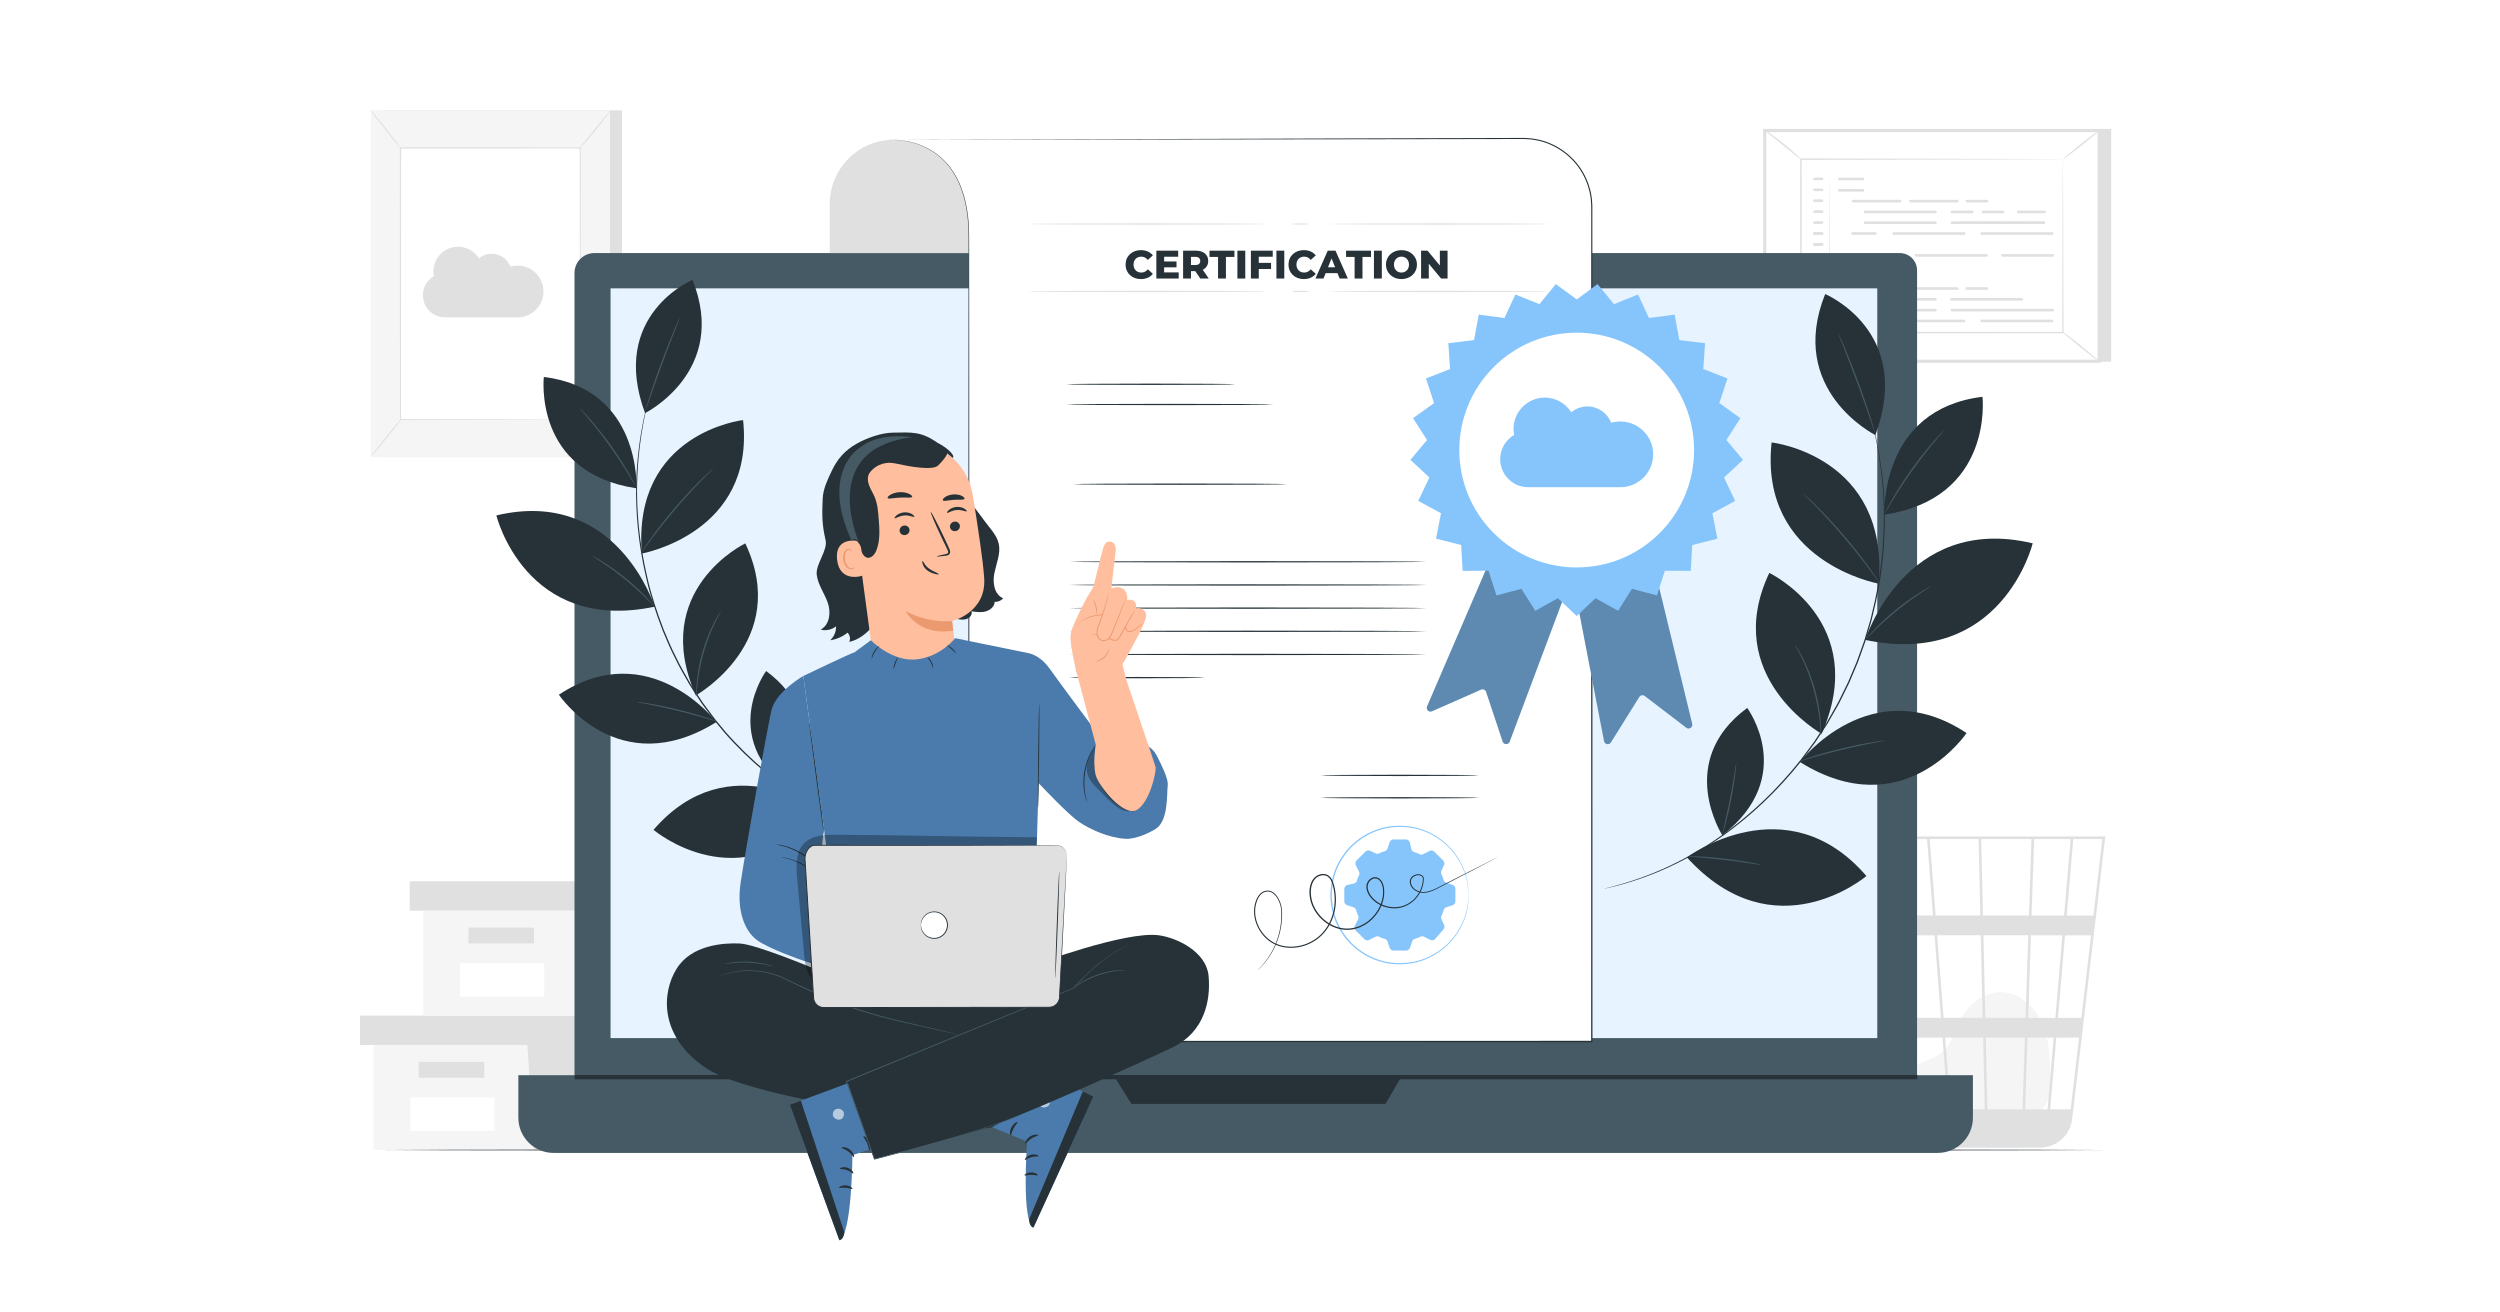 <svg xmlns="http://www.w3.org/2000/svg" viewBox="0 0 1200 630"><defs><style>.cls-1{fill:#eb996e}.cls-2{fill:#f5f5f5}.cls-4{fill:#fff}.cls-5{fill:#ffbe9d}.cls-7{fill:#86c5fc}.cls-8{fill:#e0e0e0}.cls-9{fill:#455a64}.cls-10{fill:#263238}.cls-11{fill:#4a7bac}.cls-12{opacity:.3}.cls-13{opacity:.6}</style></defs><g id="Background_Complete"><path d="M0 0h1200v630H0z" class="cls-4"></path><path d="M179.32 501.58v50.43h155.1v-50.43h-155.1z" class="cls-2"></path><path d="M172.81 487.48v14.1h167.03v-14.1H172.81z" class="cls-8"></path><path d="M256.33 552.01h78.09v-50.43h5.42v-14.1h-86.77v12.79l3.26 51.74zM201.01 509.71h31.45v7.59h-31.45z" class="cls-8"></path><path d="M196.96 526.79h40.39v16.03h-40.39z" class="cls-4"></path><path d="M203.18 437.11v50.44h155.1v-50.44h-155.1z" class="cls-2"></path><path d="M196.67 423.01v14.1H363.7v-14.1H196.67z" class="cls-8"></path><path d="M280.19 487.55h78.09v-50.44h5.42v-14.1h-86.77v12.8l3.26 51.74zM224.87 445.25h31.45v7.59h-31.45z" class="cls-8"></path><path d="M220.82 462.33h40.39v16.03h-40.39z" class="cls-4"></path><path d="M183.72 52.96h114.83V219.4H183.72z" class="cls-8"></path><path d="M177.97 52.96H292.8V219.4H177.97z" class="cls-2"></path><path d="M192.23 70.98h86.3v130.39h-86.3z" class="cls-4"></path><path d="M278.53 201.37s-.01-.22-.02-.64c0-.43 0-1.04-.02-1.85 0-1.64-.02-4.04-.03-7.15-.02-6.25-.04-15.36-.08-26.86-.03-22.99-.08-55.55-.14-93.89l.29.29c-26.37 0-55.58.02-86.29.03h-.01l.31-.31c-.02 49.19-.05 94.54-.06 130.39l-.25-.25c26.28.05 47.82.1 62.81.13 7.5.03 13.35.05 17.35.06 1.99.01 3.51.02 4.56.03 1.03 0 1.58.03 1.58.03s-.51.02-1.52.03c-1.03 0-2.54.02-4.51.03-3.99.01-9.82.04-17.3.06-15.03.03-36.62.08-62.97.13h-.25v-.25c-.02-35.85-.04-81.2-.06-130.39v-.31h.32c30.71 0 59.92.02 86.29.03h.29V71c-.06 38.42-.11 71.04-.14 94.08-.03 11.48-.06 20.56-.08 26.79-.02 3.09-.03 5.47-.03 7.09 0 .79-.01 1.39-.02 1.82 0 .41-.02.6-.02.6Z" class="cls-8"></path><path d="M293.12 52.96c.07.05-.71 1.19-2.05 2.97-1.33 1.78-3.23 4.21-5.39 6.83-2.16 2.62-4.18 4.95-5.68 6.6s-2.46 2.63-2.53 2.58c-.07-.06.78-1.14 2.19-2.87 1.54-1.87 3.43-4.17 5.53-6.71 2.09-2.54 3.99-4.84 5.52-6.71 1.42-1.71 2.32-2.75 2.39-2.7Z" class="cls-8"></path><path d="M278.97 200.95c4.29 6.82 9.35 13.14 15.05 18.82" class="cls-4"></path><path d="M294.02 219.78c-.06.06-1.08-.83-2.62-2.39a82.711 82.711 0 0 1-5.68-6.4c-2.09-2.61-3.82-5.1-5-6.95-1.18-1.85-1.82-3.04-1.75-3.08.08-.05.85 1.06 2.12 2.84a154.9 154.9 0 0 0 5.12 6.81c2.08 2.6 4.06 4.87 5.51 6.49 1.45 1.63 2.37 2.62 2.3 2.69Z" class="cls-8"></path><path d="M177.95 219.27c5.01-6.19 10.03-12.37 15.04-18.56" class="cls-4"></path><path d="M192.99 200.71c.13.11-3.12 4.35-7.28 9.48-4.15 5.13-7.63 9.19-7.76 9.08s3.12-4.35 7.28-9.48c4.15-5.12 7.63-9.19 7.76-9.08ZM177.97 52.96c.14-.11 3.4 3.8 7.3 8.73 3.9 4.93 6.95 9.01 6.81 9.12-.14.11-3.4-3.8-7.3-8.73-3.9-4.93-6.95-9.01-6.81-9.11Z" class="cls-8"></path><path d="M918.12 534.38c-2.72-2.33-8.77-9.71-4.1-18.29 1.71-3.15 5.35-4.7 8.64-6.09 3.29-1.39 6.75-2.59 9.48-4.91 5.14-4.37 6.56-11.63 9.97-17.47 3.92-6.69 11.22-11.71 18.95-11.36 8.84.4 16.22 7.62 19.56 15.86 3.34 8.23 3.46 17.38 3.53 26.27.04 4.92-.18 10.46-3.79 13.78-3.33 3.06-8.34 3.1-12.85 2.96-16.11-.49-32.22-.99-48.32-1.48" class="cls-2"></path><path d="M1010.54 401.5H883.46L906.35 538c1 5.96 5.31 10.56 10.85 12.15.15.05.3.08.45.12.38.1.74.22 1.13.29.84.17 1.7.26 2.58.3 0 .04.01.09.02.13l.62-.1h56.64c1.07 0 2.11-.11 3.11-.31 6.69-1.03 12.04-6.4 12.86-13.34l11.04-94.05.5-3.74h-.06l4.37-37.25.08-.71Zm-23.97 87.07h-13.04l1.32-39.62h15.11l-3.38 39.62Zm4.65-39.62h12.49l-4.65 39.62h-11.22l3.38-39.62Zm-37.26 83.53-.79-34.42h18.78l-1.14 34.42h-16.84Zm-20.3-34.42h18.25l.79 34.42h-16.37l-2.67-34.42Zm1.41 34.42h-15.3c-1.45-9.29-3.35-21.37-5.39-34.42h18.02l2.67 34.42Zm-2.15-43.92-3.08-39.62h20.93l.91 39.62h-18.77Zm20.03 0-.91-39.62h21.54l-1.32 39.62h-19.32Zm-1.13-49.12-.85-36.69h24.14l-1.22 36.69h-22.08Zm-1.26 0h-21.45l-2.85-36.69h23.46l.85 36.69Zm-22.72 0h-22.7c-.8-5.07-1.57-9.86-2.25-14.18-2.37-14.83-3.26-20.41-3.75-22.51h25.85l2.85 36.69Zm.74 9.5 3.08 39.62h-18.77c-.63-4.02-1.27-8.09-1.91-12.15-1.47-9.35-2.94-18.7-4.33-27.46h21.93Zm-16.97 39.62h-12.26l-6.64-39.62h12.67c1.94 12.24 4.08 25.87 6.24 39.62Zm1.49 9.5c1.87 11.91 3.71 23.65 5.39 34.42h-11.78l-5.77-34.42h12.16Zm58.97 34.42 1.14-34.42h12.55l-2.94 34.42h-10.75Zm3.09-93.03 1.22-36.69h17.52l-3.13 36.69h-15.61Zm-77.23-36.69c.5 2.65 2.82 17.09 5.93 36.69H891.1l-6.15-36.69h12.98Zm95.97 129.72h-9.82l2.94-34.42h10.92l-4.04 34.42Zm10.92-93.03h-12.79l3.13-36.69h13.96l-4.3 36.69ZM1013.37 61.88v111.76H852.85l-5.78-110.98 166.3-.78z" class="cls-8"></path><path d="M847.07 173.4V62.65h160.52V173.4z" class="cls-4"></path><path d="M1008.35 174.17H846.31V61.9h162.04v112.27Zm-160.52-1.52h159V63.42h-159v109.22Z" class="cls-8"></path><path d="M864.45 76.42H990.2v83.23H864.45z" class="cls-4"></path><path d="M990.2 76.42s-.22.01-.62.02c-.43 0-1.02.01-1.79.02-1.59.01-3.91.02-6.91.04-6.04.02-14.82.06-25.91.1-22.18.04-53.56.11-90.52.18l.36-.36c0 25.43.02 53.6.03 83.22s-.4-.39-.4-.39c47.44.03 91.17.06 125.75.08l-.32.32c.07-25.33.13-46.09.17-60.55.03-7.23.06-12.87.08-16.75.02-1.91.03-3.38.04-4.4.01-1 .03-1.53.03-1.53s.02.48.03 1.46c0 1.01.02 2.45.04 4.34.02 3.85.05 9.48.08 16.67.04 14.51.1 35.34.17 60.75v.32h-.32c-34.58.02-78.31.05-125.75.08h-.4v-.4l.03-83.23v-.36h.36c37.05.07 68.53.14 90.76.18 11.06.04 19.81.08 25.83.1 2.97.02 5.26.03 6.83.04.75 0 1.33.02 1.75.02.39 0 .58.02.58.02Z" class="cls-8"></path><path d="M847.07 62.35c.07-.09 1.12.6 2.76 1.79 1.64 1.19 3.88 2.87 6.29 4.8 2.41 1.93 4.54 3.76 6.03 5.13 1.5 1.37 2.37 2.27 2.3 2.35-.15.17-4.01-3.01-8.83-6.86-4.82-3.84-8.7-7.03-8.56-7.21ZM1007.59 62.66c.14.17-3.65 3.39-8.45 7.19-4.8 3.8-8.8 6.74-8.94 6.57s3.65-3.39 8.45-7.19c4.8-3.8 8.8-6.74 8.94-6.57Z" class="cls-8"></path><path d="m1007.46 173.42-17.9-14.51" class="cls-4"></path><path d="M989.56 158.92c.14-.17 4.26 2.94 9.2 6.94 4.94 4.01 8.84 7.39 8.7 7.56-.14.17-4.26-2.94-9.2-6.95-4.94-4.01-8.84-7.39-8.7-7.56ZM847.07 173.41c-.14-.17 3.61-3.36 8.36-7.12 4.75-3.76 8.71-6.67 8.85-6.49.14.17-3.61 3.36-8.36 7.12-4.75 3.76-8.71 6.67-8.85 6.49Z" class="cls-8"></path><g id="Artwork_12"><path id="Artwork_12-2" d="M248.44 127.47c-1.2 0-2.36.18-3.46.5-1.38-3.61-4.87-6.18-8.97-6.18-2.33 0-4.46.83-6.13 2.2-2.09-3.33-5.79-5.55-10.01-5.55-6.53 0-11.83 5.29-11.83 11.83 0 .79.08 1.55.23 2.29-3.15 1.84-5.28 5.25-5.28 9.16 0 5.86 4.75 10.61 10.61 10.61h34.83c6.87 0 12.43-5.57 12.43-12.43s-5.57-12.43-12.43-12.43Z" class="cls-8"></path></g><rect width="4.9" height="1.27" x="870.31" y="111.46" class="cls-8" rx=".63" ry=".63"></rect><rect width="4.9" height="1.27" x="870.31" y="116.7" class="cls-8" rx=".63" ry=".63"></rect><rect width="4.9" height="1.27" x="870.31" y="142.92" class="cls-8" rx=".63" ry=".63"></rect><rect width="4.9" height="1.27" x="870.31" y="148.17" class="cls-8" rx=".63" ry=".63"></rect><path d="M878.08 162.66c-.08 0-.14-19.02-.14-42.48s.14-30.59.14-35.39c0-5.93.14 11.92.14 35.39s-.06 42.48-.14 42.48ZM981.9 106.17c0 .08-3.49.14-18.55.14s-27.27-.06-27.27-.14 12.21-.14 27.27-.14 18.55.06 18.55.14Z" class="cls-8"></path><rect width="12.66" height="1.28" x="882.24" y="85.24" class="cls-8" rx=".64" ry=".64"></rect><rect width="12.66" height="1.28" x="882.24" y="90.71" class="cls-8" rx=".64" ry=".64"></rect><rect width="23.79" height="1.28" x="888.87" y="95.89" class="cls-8" rx=".64" ry=".64"></rect><rect width="35.06" height="1.28" x="894.6" y="101.08" class="cls-8" rx=".64" ry=".64"></rect><rect width="35.06" height="1.28" x="894.6" y="106.27" class="cls-8" rx=".64" ry=".64"></rect><rect width="35.06" height="1.28" x="908.32" y="111.46" class="cls-8" rx=".64" ry=".64"></rect><rect width="35.06" height="1.28" x="919.08" y="121.94" class="cls-8" rx=".64" ry=".64"></rect><rect width="35.06" height="1.28" x="950.58" y="111.46" class="cls-8" rx=".64" ry=".64"></rect><rect width="25.47" height="1.28" x="960.49" y="121.94" class="cls-8" rx=".64" ry=".64"></rect><rect width="45.48" height="1.28" x="936.27" y="106.27" class="cls-8" rx=".64" ry=".64"></rect><rect width="13.95" height="1.28" x="968.11" y="101.08" class="cls-8" rx=".64" ry=".64"></rect><rect width="23.79" height="1.28" x="916.39" y="95.89" class="cls-8" rx=".64" ry=".64"></rect><rect width="10.98" height="1.28" x="943.39" y="95.89" class="cls-8" rx=".64" ry=".64"></rect><rect width="10.98" height="1.28" x="936.27" y="101.08" class="cls-8" rx=".64" ry=".64"></rect><rect width="10.98" height="1.28" x="951.17" y="101.08" class="cls-8" rx=".64" ry=".64"></rect><rect width="12.23" height="1.28" x="888.54" y="111.46" class="cls-8" rx=".64" ry=".64"></rect><rect width="12.66" height="1.28" x="882.24" y="127.19" class="cls-8" rx=".64" ry=".64"></rect><rect width="12.66" height="1.28" x="882.24" y="132.66" class="cls-8" rx=".64" ry=".64"></rect><rect width="23.79" height="1.28" x="888.87" y="137.85" class="cls-8" rx=".64" ry=".64"></rect><rect width="35.06" height="1.28" x="894.6" y="143.04" class="cls-8" rx=".64" ry=".64"></rect><rect width="35.06" height="1.28" x="894.6" y="148.22" class="cls-8" rx=".64" ry=".64"></rect><rect width="35.06" height="1.28" x="908.32" y="153.41" class="cls-8" rx=".64" ry=".64"></rect><rect width="35.06" height="1.28" x="950.58" y="153.41" class="cls-8" rx=".64" ry=".64"></rect><rect width="49.7" height="1.28" x="936.27" y="148.22" class="cls-8" rx=".64" ry=".64"></rect><rect width="35.06" height="1.28" x="936.08" y="143.04" class="cls-8" rx=".64" ry=".64"></rect><rect width="23.79" height="1.28" x="916.39" y="137.85" class="cls-8" rx=".64" ry=".64"></rect><rect width="10.98" height="1.28" x="943.39" y="137.85" class="cls-8" rx=".64" ry=".64"></rect><rect width="12.23" height="1.28" x="888.54" y="153.41" class="cls-8" rx=".64" ry=".64"></rect><rect width="4.9" height="1.27" x="870.31" y="85.24" class="cls-8" rx=".63" ry=".63"></rect><rect width="4.9" height="1.27" x="870.31" y="90.48" class="cls-8" rx=".63" ry=".63"></rect><rect width="4.9" height="1.27" x="870.31" y="95.72" class="cls-8" rx=".63" ry=".63"></rect><rect width="4.9" height="1.27" x="870.31" y="100.97" class="cls-8" rx=".63" ry=".63"></rect><rect width="4.9" height="1.27" x="870.31" y="106.21" class="cls-8" rx=".63" ry=".63"></rect><rect width="4.9" height="1.27" x="870.31" y="111.46" class="cls-8" rx=".63" ry=".63"></rect><rect width="4.9" height="1.27" x="870.31" y="116.7" class="cls-8" rx=".63" ry=".63"></rect><rect width="4.9" height="1.27" x="870.31" y="121.95" class="cls-8" rx=".63" ry=".63"></rect><rect width="4.9" height="1.27" x="870.31" y="127.19" class="cls-8" rx=".63" ry=".63"></rect><rect width="4.9" height="1.27" x="870.31" y="132.43" class="cls-8" rx=".63" ry=".63"></rect><rect width="4.9" height="1.27" x="870.31" y="137.68" class="cls-8" rx=".63" ry=".63"></rect><rect width="4.9" height="1.27" x="870.31" y="142.92" class="cls-8" rx=".63" ry=".63"></rect><rect width="4.9" height="1.27" x="870.31" y="148.17" class="cls-8" rx=".63" ry=".63"></rect><rect width="4.9" height="1.27" x="870.31" y="153.41" class="cls-8" rx=".63" ry=".63"></rect><rect width="4.9" height="1.27" x="870.31" y="158.65" class="cls-8" rx=".63" ry=".63"></rect></g><path id="Floor" d="M1010.54 552.01c0 .18-185.13.32-413.45.32s-413.49-.14-413.49-.32 185.09-.32 413.49-.32 413.45.14 413.45.32Z" class="cls-10"></path><g id="Device"><path d="M285.3 121.47h626.59c4.58 0 8.3 3.72 8.3 8.3v399.91c0 9.9-8.04 17.94-17.94 17.94H293.7c-9.9 0-17.94-8.04-17.94-17.94V131.02c0-5.27 4.28-9.55 9.55-9.55Z" class="cls-9"></path><path d="M248.81 516.11H947v20.39c0 9.33-7.57 16.9-16.9 16.9H265.71c-9.33 0-16.9-7.57-16.9-16.9v-20.39Z" class="cls-9"></path><path d="M293.06 138.41h608.03v359.88H293.06z" style="fill:#e7f3fe"></path><path d="m534.45 516.11 8.66 13.78h121.91l8.05-13.78H534.45z" class="cls-10"></path><path d="M275.86 515.99h644.43v2.06H275.86z" class="cls-10"></path></g><g id="Certification"><path d="M465.21 121.47h-66.95V97.9c0-16.64 13.48-30.72 30.13-30.72l36.82.59v53.71Z" class="cls-8"></path><path d="M426.95 67.15s38.1-3.46 38.1 46.23v386.53h299.02V99.28c0-18.16-14.75-32.87-32.91-32.83l-304.22.69Z" class="cls-4"></path><path d="M426.95 67.15c1.77 0 84.6-.27 221.23-.71 17.06-.05 34.94-.1 53.56-.15 9.31-.02 18.82-.05 28.5-.08 4.86-.06 9.85.75 14.38 2.83 4.54 2.03 8.66 5.1 11.94 8.95 3.27 3.86 5.61 8.55 6.84 13.55.38 1.23.47 2.53.69 3.8.18 1.28.16 2.58.25 3.87V138.58c0 21.4 0 43.42.01 66 0 90.32.02 189.63.03 293.86v1.81h-.32c-106.4 0-207.63-.02-299.02-.03h-.29v-.29l.12-327.66c.02-20.04.03-38 .04-53.65 0-3.91.05-7.69-.22-11.29-.18-3.62-.77-7.05-1.43-10.3-.76-3.23-1.73-6.26-2.93-9.03-1.24-2.75-2.69-5.23-4.29-7.41-3.27-4.32-7.13-7.34-10.79-9.26-3.65-1.96-7.06-2.91-9.81-3.47-2.76-.54-4.9-.69-6.33-.72-1.43-.03-2.16.02-2.16.02s.73-.09 2.16-.07c1.43.02 3.58.15 6.35.67 2.76.55 6.18 1.49 9.85 3.44 3.68 1.91 7.57 4.93 10.88 9.27 1.62 2.19 3.08 4.68 4.34 7.44 1.21 2.78 2.19 5.82 2.96 9.06.67 3.26 1.27 6.7 1.46 10.33.27 3.62.23 7.4.24 11.31.01 15.66.03 33.61.04 53.65l.12 327.66-.29-.29c91.4 0 192.62-.02 299.02-.03l-.32.32v-1.48c0-104.23.02-203.53.03-293.86 0-22.58 0-44.6.01-66v-31.62c-.08-5.18.37-10.38-.93-15.3-1.2-4.91-3.5-9.53-6.72-13.33-3.23-3.79-7.28-6.82-11.74-8.81-4.46-2.05-9.35-2.85-14.17-2.8-9.7.02-19.22.04-28.55.05-18.66.03-36.57.06-53.67.09-136.53.18-219.3.29-221.07.29Z" class="cls-10"></path><path d="M593.05 184.45c0 .18-18.18.32-40.61.32s-40.61-.14-40.61-.32 18.18-.32 40.61-.32 40.61.14 40.61.32ZM611.26 194.16c0 .18-22.26.32-49.71.32s-49.72-.14-49.72-.32 22.26-.32 49.72-.32 49.71.14 49.71.32ZM617.78 232.4c0 .18-22.98.32-51.33.32s-51.34-.14-51.34-.32 22.98-.32 51.34-.32 51.33.14 51.33.32ZM684.85 269.66c0 .18-38.43.32-85.82.32s-85.83-.14-85.83-.32 38.42-.32 85.83-.32 85.82.14 85.82.32ZM684.85 280.78c0 .18-38.43.32-85.82.32s-85.83-.14-85.83-.32 38.42-.32 85.83-.32 85.82.14 85.82.32ZM684.85 291.9c0 .18-38.43.32-85.82.32s-85.83-.14-85.83-.32 38.42-.32 85.83-.32 85.82.14 85.82.32ZM684.85 303.02c0 .18-38.43.32-85.82.32s-85.83-.14-85.83-.32 38.42-.32 85.83-.32 85.82.14 85.82.32ZM684.85 314.14c0 .18-38.43.32-85.82.32s-85.83-.14-85.83-.32 38.42-.32 85.83-.32 85.82.14 85.82.32ZM578.29 325.26c0 .18-14.57.32-32.54.32s-32.55-.14-32.55-.32 14.57-.32 32.55-.32 32.54.14 32.54.32Z" class="cls-10"></path><path d="M715.53 268.11 685 339.06c-.64 1.5.88 3.01 2.37 2.35l23.53-10.39c.97-.43 2.09.07 2.43 1.07l7.94 23.84c.53 1.6 2.79 1.65 3.38.06l28.7-76.53-37.82-11.35ZM755.32 279.91l14.63 75.84c.31 1.6 2.42 1.99 3.28.61l13.63-21.82c.56-.9 1.77-1.12 2.61-.48l19.96 15.25c1.34 1.03 3.23-.21 2.83-1.85l-19.28-79.43-37.66 11.87Z" class="cls-7"></path><path d="m755.32 279.91 14.63 75.84c.31 1.6 2.42 1.99 3.28.61l13.63-21.82c.56-.9 1.77-1.12 2.61-.48l19.96 15.25c1.34 1.03 3.23-.21 2.83-1.85l-19.28-79.43-37.66 11.87ZM715.53 268.11 685 339.06c-.64 1.5.88 3.01 2.37 2.35l23.53-10.39c.97-.43 2.09.07 2.43 1.07l7.94 23.84c.53 1.6 2.79 1.65 3.38.06l28.7-76.53-37.82-11.35Z" class="cls-12"></path><path d="m756.81 143.74 10.02-7.37 7.88 9.63 11.54-4.65 5.24 11.29 12.33-1.63 2.26 12.23 12.35 1.5-.85 12.41 11.6 4.51-3.91 11.81 10.1 7.26-6.72 10.47 7.98 9.54-9.12 8.46 5.36 11.23-10.93 5.93 2.4 12.21-12.07 3.03-.71 12.42-12.44-.07-3.78 11.85-12.03-3.16-6.61 10.54-10.87-6.05-9.02 8.56-9.02-8.56-10.87 6.05-6.61-10.54-12.03 3.16-3.78-11.85-12.44.07-.71-12.42-12.07-3.03 2.4-12.21-10.94-5.93 5.36-11.23-9.11-8.46 7.98-9.54-6.72-10.47 10.1-7.26-3.91-11.81 11.59-4.51-.85-12.41 12.35-1.5 2.27-12.23 12.33 1.63 5.24-11.29 11.54 4.65 7.88-9.63 10.02 7.37z" class="cls-7"></path><circle cx="756.81" cy="216.03" r="56.34" class="cls-4" transform="rotate(-45 756.812 216.028)"></circle><path d="M540.27 127.01c0-4.07 3.11-6.95 7.35-6.95 2.46 0 4.45.9 5.75 2.52l-2.41 2.18c-.84-1.01-1.87-1.57-3.15-1.57-2.2 0-3.72 1.53-3.72 3.82s1.53 3.82 3.72 3.82c1.28 0 2.31-.55 3.15-1.57l2.41 2.18c-1.3 1.62-3.28 2.52-5.75 2.52-4.24 0-7.35-2.88-7.35-6.95ZM565.78 130.77v2.92h-10.73v-13.37h10.48v2.92h-6.74v2.25h5.94v2.83h-5.94v2.44h6.99ZM573.73 130.14h-2.06v3.55h-3.78v-13.37H574c3.65 0 5.94 1.89 5.94 4.95 0 1.97-.95 3.42-2.62 4.22l2.88 4.2h-4.05l-2.42-3.55Zm.04-6.84h-2.1v3.91h2.1c1.57 0 2.35-.73 2.35-1.95s-.78-1.97-2.35-1.97ZM584.67 123.32h-4.11v-3h11.97v3h-4.09v10.37h-3.78v-10.37ZM593.95 120.32h3.78v13.37h-3.78v-13.37ZM604.21 123.25v2.94h5.9v2.92h-5.9v4.58h-3.78v-13.37h10.48v2.92h-6.7ZM612.68 120.32h3.78v13.37h-3.78v-13.37ZM618.47 127.01c0-4.07 3.11-6.95 7.35-6.95 2.46 0 4.45.9 5.75 2.52l-2.41 2.18c-.84-1.01-1.87-1.57-3.15-1.57-2.19 0-3.72 1.53-3.72 3.82s1.53 3.82 3.72 3.82c1.28 0 2.31-.55 3.15-1.57l2.41 2.18c-1.3 1.62-3.28 2.52-5.75 2.52-4.24 0-7.35-2.88-7.35-6.95ZM641.98 131.09h-5.65l-1.05 2.6h-3.86l5.9-13.37h3.72l5.92 13.37h-3.93l-1.05-2.6Zm-1.11-2.79-1.72-4.28-1.72 4.28h3.44ZM650.21 123.32h-4.1v-3h11.97v3h-4.09v10.37h-3.78v-10.37ZM659.49 120.32h3.78v13.37h-3.78v-13.37ZM665.27 127.01c0-4.01 3.15-6.95 7.43-6.95s7.43 2.94 7.43 6.95-3.15 6.95-7.43 6.95-7.43-2.94-7.43-6.95Zm11.04 0c0-2.31-1.59-3.82-3.61-3.82s-3.61 1.51-3.61 3.82 1.58 3.82 3.61 3.82 3.61-1.51 3.61-3.82ZM694.83 120.32v13.37h-3.11l-5.9-7.12v7.12h-3.7v-13.37h3.11l5.9 7.12v-7.12h3.7ZM709.99 372.19c0 .18-17.04.32-38.06.32s-38.06-.14-38.06-.32 17.04-.32 38.06-.32 38.06.14 38.06.32ZM709.99 382.94c0 .18-17.04.32-38.06.32s-38.06-.14-38.06-.32 17.04-.32 38.06-.32 38.06.14 38.06.32Z" class="cls-10"></path><path d="M704.93 429.6s-.03-.18-.06-.53c-.03-.38-.06-.9-.11-1.57-.02-.35-.05-.73-.07-1.15-.05-.42-.14-.88-.21-1.38-.16-.99-.31-2.15-.69-3.4-.59-2.54-1.78-5.55-3.67-8.73-1.9-3.17-4.63-6.48-8.35-9.29-3.71-2.78-8.39-5.15-13.79-6.1-5.36-.92-11.42-.75-17.18 1.44-1.47.47-2.85 1.2-4.26 1.88-1.34.81-2.76 1.56-4.01 2.58-1.33.91-2.49 2.05-3.71 3.15-1.1 1.22-2.25 2.41-3.2 3.79-1.95 2.7-3.64 5.7-4.67 9a34.839 34.839 0 0 0-1.69 10.31c.05 3.55.62 7.03 1.68 10.31 1.03 3.3 2.73 6.3 4.67 9.01.95 1.38 2.1 2.57 3.2 3.79 1.22 1.1 2.38 2.24 3.71 3.15 1.25 1.02 2.67 1.77 4.01 2.58 1.42.68 2.8 1.41 4.26 1.88 5.77 2.19 11.82 2.36 17.18 1.44 5.4-.96 10.08-3.32 13.79-6.1 3.72-2.81 6.45-6.12 8.35-9.29 1.88-3.18 3.08-6.19 3.66-8.73.38-1.25.53-2.41.69-3.4.08-.5.17-.95.21-1.38.03-.42.05-.81.07-1.15.05-.66.08-1.18.11-1.56.03-.35.05-.53.06-.53s.01.18 0 .53c-.01.38-.03.9-.05 1.57-.01.35-.03.74-.04 1.16-.04.43-.12.89-.18 1.39-.14 1-.28 2.17-.64 3.43-.55 2.57-1.73 5.62-3.6 8.86-1.89 3.22-4.63 6.6-8.38 9.47-3.74 2.84-8.48 5.27-13.97 6.27-5.45.96-11.6.81-17.48-1.4-1.49-.48-2.9-1.21-4.35-1.9-1.37-.82-2.81-1.58-4.09-2.62-1.36-.93-2.54-2.09-3.78-3.21-1.12-1.24-2.3-2.45-3.27-3.86-1.99-2.75-3.72-5.81-4.77-9.18a35.6 35.6 0 0 1-1.72-10.52c.05-3.61.63-7.17 1.72-10.51 1.05-3.36 2.78-6.42 4.77-9.18.97-1.41 2.15-2.62 3.27-3.86 1.24-1.12 2.43-2.28 3.78-3.21 1.28-1.03 2.72-1.79 4.09-2.62 1.45-.69 2.85-1.42 4.35-1.9 5.88-2.21 12.04-2.36 17.48-1.4 5.48.99 10.22 3.42 13.96 6.27 3.75 2.87 6.5 6.25 8.39 9.47 1.87 3.24 3.05 6.28 3.6 8.86.37 1.27.5 2.43.64 3.43.07.5.15.96.18 1.39.02.42.03.81.04 1.16.02.67.04 1.19.05 1.57v.53Z" class="cls-7"></path><circle cx="671.93" cy="429.6" r="21.21" class="cls-7" transform="rotate(-76.62 671.895 429.594)"></circle><g id="Artwork_14"><path id="Artwork_14-2" d="m697.19 424.68-2.96-.99c-.62-.2-1.1-.7-1.29-1.32-.28-.86-.58-1.81-1.01-2.66-.27-.54-.28-1.18-.03-1.73l1.22-2.66c.34-.77.18-1.68-.42-2.28l-4.19-4.18c-.62-.62-1.56-.79-2.34-.39l-3.03 1.52c-.6.29-1.29.28-1.87-.03-.76-.41-1.54-.7-2.43-.95-.71-.22-1.24-.79-1.41-1.49l-.7-3.01a2.044 2.044 0 0 0-1.99-1.57h-5.79c-.89 0-1.66.56-1.94 1.39l-.99 2.95c-.2.62-.7 1.1-1.32 1.3-.86.27-1.81.57-2.66 1-.54.28-1.18.28-1.73.03l-2.66-1.2c-.77-.35-1.68-.19-2.28.41l-4.19 4.19c-.61.62-.77 1.57-.38 2.34l1.52 3.03c.29.6.28 1.29-.03 1.87-.41.76-.7 1.54-.95 2.43-.22.71-.79 1.24-1.49 1.41l-3.01.7c-.92.22-1.57 1.04-1.57 1.99v5.8c0 .87.56 1.65 1.39 1.92l2.95.99c.62.2 1.1.7 1.3 1.32.27.85.56 1.77.98 2.62.28.57.28 1.23 0 1.8l-1.53 3.05c-.39.79-.24 1.74.38 2.36l4.15 4.14c.62.62 1.56.77 2.34.38l3.03-1.52c.6-.29 1.29-.28 1.87.04.78.41 1.61.71 2.55.98.65.19 1.15.7 1.37 1.33l.96 2.89a2.05 2.05 0 0 0 1.94 1.39h5.94c.89 0 1.66-.57 1.94-1.39l.99-2.96c.2-.62.7-1.1 1.32-1.29.85-.27 1.77-.57 2.62-.99.57-.28 1.23-.28 1.8.01l2.95 1.47c.84.42 1.84.22 2.44-.49l3.89-4.48c.52-.6.65-1.44.32-2.17l-1.24-2.74c-.27-.57-.24-1.24.06-1.8.43-.8.73-1.63 1-2.6.19-.65.68-1.15 1.33-1.37l2.89-.96c.82-.28 1.39-1.05 1.39-1.92v-5.95c0-.87-.57-1.66-1.39-1.94Zm-25.26 16.23c-6.46 0-11.37-4.91-11.37-11.32s4.91-11.32 11.37-11.32 11.37 4.9 11.37 11.32-4.93 11.32-11.37 11.32Z" class="cls-7"></path></g><path d="M719.1 411.33s-.3.18-.89.5c-.62.33-1.5.79-2.65 1.4-2.35 1.23-5.79 3.02-10.19 5.31-4.43 2.29-9.84 5.08-16.09 8.31-1.59.76-3.32 1.48-5.24 1.67-1.9.25-4.01-.32-5.56-1.69-.76-.69-1.41-1.59-1.65-2.65-.26-1.02-.09-2.29.71-3.12.74-.84 1.83-1.35 2.96-1.43 1.12-.15 2.46.45 2.9 1.63l.02.04v.04c.07 3.4-1.18 6.94-3.56 9.7-2.32 2.79-5.91 4.76-9.81 4.94-3.86.2-7.96-1.12-10.95-3.96-1.48-1.39-2.76-3.17-3.15-5.3-.18-1.05-.1-2.21.41-3.2.5-.98 1.33-1.82 2.39-2.24 1.06-.44 2.37-.25 3.29.45.94.69 1.5 1.72 1.86 2.76.37 1.05.5 2.17.51 3.27.04.55.01 1.1-.04 1.65-.03.55-.09 1.1-.21 1.65-.79 4.38-3.29 8.47-6.87 11.34-3.54 2.88-8.35 4.51-13.06 3.75-4.69-.71-9.01-3.45-11.94-7.27-1.66-2.19-2.91-4.71-3.43-7.39-.49-2.67-.51-5.5.61-8.03.55-1.24 1.44-2.39 2.64-3.1 1.18-.71 2.61-1.04 3.98-.76 1.4.26 2.53 1.31 3.16 2.48.66 1.18 1 2.45 1.3 3.71 1.16 5.04.84 10.32-.91 14.98-1.69 4.68-4.94 8.7-9.05 11.13-4.08 2.47-8.87 3.47-13.35 2.91-2.24-.28-4.4-.97-6.32-2.05-1.92-1.07-3.57-2.52-4.9-4.17-2.67-3.29-4.13-7.37-4.07-11.31a15 15 0 0 1 1.18-5.63c.76-1.7 2.01-3.33 3.83-3.93.89-.26 1.84-.32 2.72-.08.88.27 1.63.78 2.27 1.37 1.26 1.21 2.05 2.74 2.6 4.26.55 1.52.81 3.11.83 4.63.02.76.04 1.5 0 2.24-.02.73-.06 1.45-.14 2.16a37 37 0 0 1-4.15 13.83 35.672 35.672 0 0 1-5.27 7.47c-.7.78-1.28 1.33-1.68 1.69-.39.37-.6.54-.6.54s.18-.21.56-.59c.38-.38.94-.94 1.63-1.73 1.37-1.56 3.32-3.98 5.15-7.5 1.81-3.5 3.51-8.14 4.02-13.74.07-.7.11-1.41.12-2.14.04-.73.01-1.46 0-2.21a13.44 13.44 0 0 0-.83-4.5c-.54-1.48-1.32-2.95-2.51-4.08-.6-.55-1.3-1.02-2.09-1.25-.8-.22-1.65-.16-2.46.08-1.63.53-2.81 2.05-3.53 3.69-.69 1.68-1.11 3.54-1.12 5.45-.04 3.82 1.39 7.79 3.99 10.97 1.3 1.59 2.9 2.99 4.76 4.03 1.85 1.03 3.95 1.69 6.12 1.96 4.34.53 9.01-.45 12.97-2.86 3.99-2.37 7.13-6.27 8.78-10.84 1.7-4.55 2.01-9.71.87-14.63-.29-1.23-.62-2.46-1.23-3.54-.59-1.07-1.55-1.95-2.74-2.17-1.18-.25-2.47.04-3.53.68-1.07.63-1.87 1.66-2.38 2.82-1.04 2.34-1.04 5.08-.56 7.64.5 2.58 1.7 5.02 3.31 7.13 2.83 3.7 7.02 6.35 11.53 7.03 4.52.72 9.13-.83 12.57-3.61 3.47-2.77 5.89-6.75 6.65-10.96.12-.52.18-1.05.21-1.59.05-.53.09-1.06.04-1.59 0-1.06-.13-2.11-.47-3.08-.33-.97-.86-1.89-1.64-2.47-.78-.58-1.82-.74-2.71-.38-.9.35-1.64 1.08-2.08 1.95-.45.86-.53 1.87-.36 2.83.35 1.94 1.55 3.65 2.97 4.98 2.85 2.72 6.8 4.01 10.52 3.82 3.75-.16 7.19-2.03 9.44-4.72 2.31-2.66 3.52-6.08 3.47-9.35l.02.08c-.36-.94-1.4-1.44-2.41-1.32-1 .07-2 .53-2.64 1.26-.69.71-.84 1.76-.61 2.7.21.95.79 1.77 1.5 2.42a6.65 6.65 0 0 0 5.22 1.61c1.84-.18 3.54-.87 5.11-1.61 6.27-3.19 11.69-5.94 16.13-8.2 4.43-2.24 7.88-3.99 10.25-5.19l2.68-1.34c.61-.3.93-.43.93-.43Z" class="cls-10"></path><path d="M608.77 107.52c0 .18-26.05.32-58.18.32s-58.19-.14-58.19-.32 26.05-.32 58.19-.32 58.18.14 58.18.32ZM628.17 107.52c0 .18-1.81.32-4.04.32s-4.04-.14-4.04-.32 1.81-.32 4.04-.32 4.04.14 4.04.32ZM744 107.52c0 .18-23.76.32-53.07.32s-53.07-.14-53.07-.32 23.76-.32 53.07-.32 53.07.14 53.07.32ZM608.77 139.9c0 .18-26.05.32-58.18.32s-58.19-.14-58.19-.32 26.05-.32 58.19-.32 58.18.14 58.18.32ZM628.17 139.9c0 .18-1.81.32-4.04.32s-4.04-.14-4.04-.32 1.81-.32 4.04-.32 4.04.14 4.04.32ZM744 139.9c0 .18-23.76.32-53.07.32s-53.07-.14-53.07-.32 23.76-.32 53.07-.32 53.07.14 53.07.32Z" class="cls-8"></path></g><g id="Plant"><path d="M975.7 260.79s-14.68 60.14-80.41 46.36c0 0 19.05-60.9 80.41-46.36ZM943.95 351.86s-30.17 44.99-80.02 13.88c0 0 33.99-44.3 80.02-13.88ZM895.88 420.49s-44.02 37.44-86.18-8.96c0 0 47.74-35.63 86.18 8.96Z" class="cls-10"></path><path d="M849.26 274.99s48.82 23.46 25.13 77.23c0 0-48.69-27.33-25.13-77.23ZM838.66 339.81s24.35 32.87-11.94 61.12c0 0-22.8-35.45 11.94-61.12ZM951.59 190.46s5.6 48.75-47.05 56.55c0 0-2.56-50.51 47.05-56.55ZM876.08 141.14s42.59 17.79 24.09 67.69c0 0-42.67-21.3-24.09-67.69ZM850.37 212.36s56.39 6.43 51.42 67.8c0 0-57.58-10.32-51.42-67.8Z" class="cls-10"></path><path d="M770.14 426.56s.24-.08.71-.21c.5-.13 1.2-.32 2.11-.56 1.86-.49 4.61-1.14 8.08-2.27 6.96-2.13 16.92-5.75 28.38-11.95 11.47-6.15 24.3-15.09 36.78-26.96 6.24-5.93 12.36-12.61 18.17-19.95 1.4-1.88 2.81-3.77 4.23-5.68.71-.96 1.42-1.92 2.14-2.88.69-.98 1.32-2.01 1.99-3.02 1.32-2.03 2.65-4.07 3.99-6.12 1.22-2.13 2.44-4.27 3.67-6.43.61-1.08 1.22-2.16 1.83-3.23.55-1.11 1.09-2.21 1.63-3.31 1.08-2.2 2.18-4.38 3.22-6.56.94-2.23 1.88-4.44 2.81-6.63.46-1.1.94-2.18 1.37-3.28.4-1.11.79-2.22 1.19-3.32.79-2.2 1.57-4.39 2.35-6.55.65-2.2 1.3-4.39 1.94-6.55.32-1.08.64-2.16.95-3.22.32-1.07.53-2.16.79-3.23.51-2.15 1-4.27 1.5-6.36 3.7-16.83 4.51-32.44 4.19-45.44-.3-13.04-2.19-23.46-3.43-30.63-.77-3.56-1.45-6.31-1.86-8.18-.21-.92-.36-1.63-.48-2.13-.1-.48-.14-.73-.14-.73s.08.24.2.72c.13.5.31 1.2.54 2.12.45 1.87 1.17 4.61 1.98 8.17 1.31 7.17 3.28 17.59 3.64 30.67.38 13.03-.39 28.69-4.07 45.58-.49 2.1-.99 4.23-1.49 6.38-.27 1.07-.47 2.17-.79 3.24-.32 1.07-.63 2.15-.95 3.24-.64 2.17-1.28 4.36-1.93 6.57-.78 2.17-1.56 4.37-2.35 6.58-.4 1.11-.79 2.22-1.19 3.33-.43 1.1-.92 2.19-1.38 3.29-.93 2.2-1.87 4.42-2.82 6.65-1.04 2.19-2.15 4.37-3.23 6.58-.54 1.1-1.09 2.21-1.64 3.32-.61 1.08-1.22 2.16-1.84 3.24-1.24 2.16-2.47 4.31-3.69 6.45-1.34 2.06-2.68 4.11-4 6.14-.67 1.01-1.31 2.04-2 3.03-.72.97-1.43 1.93-2.15 2.89-1.43 1.92-2.84 3.82-4.25 5.7-5.84 7.36-11.99 14.05-18.26 19.99-12.54 11.88-25.44 20.82-36.97 26.93-11.53 6.16-21.54 9.72-28.53 11.79-3.48 1.1-6.25 1.71-8.12 2.16-.92.22-1.62.38-2.13.5-.48.11-.73.15-.73.15Z" class="cls-10"></path><path d="M833.39 366.32s.03.5-.05 1.38c-.07.88-.2 2.16-.39 3.73-.38 3.14-1.03 7.47-1.96 12.21-.93 4.74-1.95 8.99-2.78 12.05-.41 1.53-.77 2.76-1.04 3.6-.27.84-.43 1.3-.48 1.29-.04-.01.04-.49.24-1.36.23-1 .51-2.21.84-3.65.71-3.08 1.67-7.33 2.59-12.06.92-4.73 1.64-9.03 2.14-12.15.23-1.45.43-2.68.6-3.69.15-.87.25-1.35.29-1.35ZM845.38 415.14s-.5 0-1.39-.13c-1.02-.15-2.27-.33-3.74-.55-3.16-.47-7.52-1.09-12.35-1.66-4.84-.57-9.22-.97-12.4-1.24l-3.77-.33c-.89-.09-1.38-.15-1.38-.2s.5-.06 1.39-.05c.89 0 2.19.05 3.78.13 3.19.16 7.6.49 12.45 1.06 4.85.57 9.21 1.26 12.35 1.85 1.57.29 2.84.55 3.71.75.87.2 1.35.33 1.34.37ZM904.72 355.47s-.57.18-1.63.39c-1.18.23-2.67.53-4.46.88-3.77.74-8.96 1.83-14.64 3.2a344.69 344.69 0 0 0-14.49 3.86c-1.75.51-3.22.93-4.37 1.26-1.03.29-1.61.44-1.63.39-.01-.04.54-.27 1.55-.63 1.01-.37 2.48-.87 4.31-1.46 3.66-1.18 8.77-2.66 14.47-4.04 5.7-1.38 10.92-2.4 14.71-3.03 1.9-.32 3.43-.55 4.5-.68 1.07-.14 1.66-.19 1.67-.15ZM861.62 309.37s.39.51 1 1.49c.62.98 1.44 2.44 2.4 4.28 1.91 3.67 4.2 8.95 5.95 15.03 1.74 6.09 2.61 11.77 2.94 15.9.17 2.06.25 3.74.24 4.9 0 1.16-.01 1.8-.06 1.8-.04 0-.11-.64-.19-1.79-.07-1.15-.22-2.81-.44-4.86-.45-4.09-1.38-9.72-3.11-15.77a97.113 97.113 0 0 0-5.74-15.01c-.9-1.85-1.66-3.34-2.21-4.35-.54-1.02-.82-1.59-.79-1.62ZM927.02 281.32s-.44.36-1.3.92c-.96.63-2.17 1.42-3.61 2.36-3.03 2.01-7.15 4.91-11.46 8.4-4.31 3.5-8 6.92-10.6 9.47-1.22 1.21-2.24 2.23-3.05 3.04-.72.72-1.13 1.11-1.16 1.08-.03-.03.32-.47.98-1.25.66-.78 1.65-1.87 2.92-3.19 2.52-2.64 6.18-6.14 10.51-9.65 4.34-3.51 8.51-6.36 11.62-8.28 1.55-.96 2.83-1.71 3.73-2.19.9-.49 1.4-.74 1.43-.7ZM865.45 236.81s.17.11.46.35c.34.3.75.67 1.24 1.11 1.07.97 2.59 2.41 4.43 4.22 3.69 3.62 8.62 8.79 13.74 14.79 5.11 6.01 9.44 11.7 12.43 15.91 1.5 2.11 2.68 3.83 3.46 5.04.36.56.65 1.02.9 1.4.2.32.29.5.28.51-.02.01-.15-.14-.38-.44-.27-.36-.6-.8-.99-1.33-.92-1.24-2.14-2.9-3.63-4.92-3.08-4.14-7.45-9.77-12.55-15.77-5.11-5.99-9.98-11.19-13.57-14.89-1.75-1.79-3.2-3.26-4.28-4.36-.46-.47-.84-.87-1.16-1.19-.26-.28-.39-.43-.37-.45ZM933.36 206.3s-.4.57-1.21 1.52c-.88 1.04-2.03 2.4-3.42 4.04-2.87 3.43-6.72 8.25-10.69 13.79a235.11 235.11 0 0 0-9.59 14.57c-1.1 1.84-2.02 3.37-2.72 4.54-.64 1.08-1.01 1.66-1.05 1.64-.04-.02.26-.65.83-1.76.57-1.12 1.43-2.71 2.55-4.65 2.22-3.89 5.49-9.15 9.46-14.72 3.98-5.56 7.9-10.35 10.86-13.71 1.48-1.68 2.7-3.02 3.58-3.91.87-.9 1.36-1.38 1.4-1.35ZM882.38 160.02s.35.62.89 1.79c.53 1.17 1.28 2.87 2.17 4.98 1.79 4.22 4.15 10.1 6.58 16.66a395.22 395.22 0 0 1 5.85 16.94c.7 2.18 1.24 3.96 1.59 5.19.36 1.23.53 1.92.49 1.93-.04.01-.3-.65-.73-1.86-.46-1.32-1.06-3.04-1.79-5.12-1.5-4.33-3.6-10.3-6.02-16.86-2.43-6.55-4.72-12.45-6.4-16.71-.8-2.05-1.47-3.75-1.98-5.05-.46-1.2-.7-1.87-.66-1.88Z" class="cls-9"></path><path d="M238.25 247.4s13.88 56.83 75.98 43.81c0 0-18-57.55-75.98-43.81ZM268.26 333.46s28.51 42.51 75.62 13.11c0 0-32.12-41.86-75.62-13.11ZM313.69 398.32s41.6 35.38 81.44-8.46c0 0-45.11-33.67-81.44 8.46Z" class="cls-10"></path><path d="M357.74 260.82s-46.14 22.17-23.75 72.98c0 0 46.01-25.83 23.75-72.98ZM367.75 322.08s-23.01 31.07 11.28 57.75c0 0 21.55-33.5-11.28-57.75ZM261.04 180.94s-5.29 46.06 44.46 53.44c0 0 2.42-47.73-44.46-53.44ZM332.4 134.33s-40.24 16.81-22.77 63.97c0 0 40.33-20.13 22.77-63.97ZM356.68 201.63s-53.29 6.08-48.59 64.07c0 0 54.42-9.75 48.59-64.07Z" class="cls-10"></path><path d="M444.19 408s-.25-.04-.72-.14c-.5-.11-1.2-.27-2.1-.47-1.85-.43-4.59-1.01-8.04-2.03-6.93-1.92-16.9-5.15-28.54-10.7-5.84-2.72-12.04-6.13-18.47-10.14-6.45-3.98-13-8.78-19.55-14.24-6.53-5.48-13-11.7-19.1-18.69-1.48-1.78-2.98-3.59-4.48-5.4-1.45-1.86-2.84-3.79-4.28-5.71-.71-.96-1.43-1.93-2.15-2.9-.66-1.01-1.32-2.02-1.98-3.04-1.31-2.05-2.7-4.06-3.97-6.17-2.42-4.29-4.94-8.45-6.95-12.81-2.23-4.25-3.97-8.64-5.79-12.91-3.32-8.66-6.13-17.18-7.96-25.51-3.9-16.61-5.07-32.04-4.74-44.92.32-12.9 2.05-23.23 3.41-30.29.74-3.52 1.49-6.22 1.93-8.07.23-.9.41-1.6.53-2.09.12-.47.2-.71.2-.71s-.04.25-.14.72c-.11.5-.27 1.2-.47 2.1-.39 1.85-1.11 4.56-1.81 8.08-1.28 7.07-2.93 17.38-3.2 30.25-.27 12.85.95 28.23 4.86 44.78 1.84 8.3 4.65 16.79 7.97 25.42 1.82 4.25 3.56 8.63 5.78 12.86 2.01 4.34 4.52 8.49 6.93 12.76 1.27 2.1 2.65 4.11 3.95 6.14l1.98 3.03c.72.97 1.43 1.93 2.14 2.89 1.43 1.91 2.81 3.84 4.26 5.69 1.5 1.81 2.99 3.6 4.46 5.38 6.07 6.97 12.51 13.18 19.01 18.65 6.51 5.46 13.03 10.26 19.45 14.25 6.4 4.02 12.56 7.45 18.38 10.18 11.59 5.59 21.51 8.88 28.42 10.87 3.44 1.06 6.17 1.67 8 2.14.9.23 1.6.41 2.09.53.47.12.71.2.71.2Z" class="cls-10"></path><path d="M372.73 347.12s.14.45.28 1.27c.16.96.35 2.13.57 3.49.47 2.95 1.15 7.01 2.02 11.48.87 4.47 1.77 8.49 2.44 11.4l.79 3.45c.18.82.26 1.27.22 1.28-.04.01-.2-.42-.46-1.22s-.59-1.96-.99-3.4c-.79-2.88-1.76-6.9-2.63-11.38-.87-4.48-1.49-8.57-1.84-11.54-.18-1.48-.3-2.69-.37-3.52-.06-.83-.08-1.3-.04-1.3ZM361.4 393.26s.44-.17 1.27-.36c.82-.19 2.02-.44 3.51-.71 2.97-.56 7.09-1.21 11.67-1.75s8.75-.85 11.76-.99c1.51-.07 2.73-.11 3.58-.12.85 0 1.31.01 1.32.06 0 .04-.46.11-1.3.19-.98.09-2.17.19-3.56.32-3 .26-7.15.65-11.72 1.18-4.57.54-8.69 1.12-11.67 1.56-1.38.2-2.56.37-3.54.51-.84.11-1.3.16-1.31.11ZM305.33 336.87s.57 0 1.58.13c1.01.12 2.46.34 4.26.64 3.58.59 8.52 1.55 13.91 2.86 5.39 1.31 10.22 2.71 13.67 3.83 1.73.56 3.12 1.03 4.07 1.38.95.35 1.48.56 1.46.6-.01.04-.56-.09-1.54-.37-1.1-.32-2.48-.71-4.13-1.19-3.49-1-8.32-2.33-13.69-3.64-5.38-1.3-10.28-2.33-13.84-3.03-1.68-.33-3.09-.61-4.21-.84-.99-.2-1.54-.33-1.54-.38ZM346.05 293.31s-.23.57-.74 1.53c-.52.96-1.24 2.36-2.08 4.12-1.69 3.5-3.77 8.48-5.42 14.18a92.962 92.962 0 0 0-2.94 14.89c-.22 1.93-.35 3.51-.43 4.59-.08 1.09-.14 1.69-.19 1.69-.04 0-.06-.61-.06-1.7 0-1.09.06-2.68.22-4.63.31-3.9 1.13-9.27 2.77-15.03 1.66-5.75 3.82-10.73 5.63-14.2.9-1.74 1.68-3.12 2.27-4.04.58-.93.92-1.43.95-1.41ZM284.25 266.81s.5.2 1.35.66c.85.45 2.06 1.16 3.53 2.07 2.94 1.81 6.89 4.51 10.99 7.82 4.1 3.32 7.55 6.63 9.93 9.13 1.19 1.25 2.13 2.28 2.75 3.02.63.74.95 1.16.92 1.19-.03.03-.43-.33-1.11-1.02-.78-.77-1.74-1.73-2.89-2.87a148 148 0 0 0-10.01-8.95c-4.08-3.3-7.96-6.04-10.83-7.94-1.35-.89-2.49-1.63-3.41-2.23-.81-.52-1.25-.83-1.22-.87ZM342.43 224.74s-.48.59-1.44 1.56c-1.03 1.05-2.39 2.44-4.04 4.12-3.4 3.5-8 8.42-12.82 14.07-4.82 5.66-8.95 10.99-11.86 14.89-1.4 1.9-2.56 3.46-3.43 4.65-.81 1.1-1.27 1.7-1.31 1.67-.04-.03.36-.67 1.1-1.81.74-1.15 1.86-2.78 3.27-4.77 2.82-3.98 6.91-9.37 11.74-15.04 4.84-5.67 9.5-10.56 12.99-13.98 1.74-1.71 3.18-3.07 4.19-3.98 1.01-.92 1.59-1.41 1.62-1.38ZM278.26 195.91s.5.43 1.33 1.28c.83.85 1.99 2.11 3.38 3.69 2.8 3.17 6.51 7.7 10.27 12.95 3.76 5.26 6.84 10.23 8.94 13.91 1.05 1.84 1.87 3.34 2.4 4.4.54 1.05.82 1.65.78 1.67-.04.02-.39-.53-1-1.55-.67-1.11-1.53-2.56-2.57-4.29-2.19-3.61-5.33-8.53-9.07-13.77-3.75-5.23-7.39-9.79-10.09-13.03-1.3-1.54-2.39-2.83-3.23-3.82-.77-.9-1.17-1.41-1.14-1.44ZM326.44 152.18s-.18.65-.61 1.78c-.48 1.24-1.11 2.84-1.87 4.78-1.58 4.03-3.75 9.6-6.04 15.8a872.19 872.19 0 0 0-5.7 15.93c-.69 1.96-1.25 3.59-1.69 4.84-.41 1.14-.65 1.77-.69 1.75-.04-.01.12-.66.46-1.83.33-1.17.84-2.84 1.5-4.91 1.31-4.13 3.23-9.8 5.52-16.01 2.3-6.2 4.53-11.75 6.23-15.74.85-1.99 1.55-3.6 2.06-4.7s.8-1.7.84-1.69Z" class="cls-9"></path></g><g id="Character"><path d="M444.13 210.16c8.98 1.16 10.31 10.37 13.64 18.09 3.33 7.71 9.69 14.6 14.59 21.51 2.59 3.65 6.11 6.93 7.05 11.27.98 4.54-1.09 9.23-2.06 13.85-.97 4.62-.29 10.27 4.14 12.31-.95 1.15-2.55 1.82-4.07 1.71.03 2.13-2.05 3.97-4.29 4.58-2.24.61-4.58.27-6.84-.07.6 1.41-.68 3.12-2.27 3.68-1.59.56-3.32.29-4.94-.04-1.62-.33-3.29-.71-4.94-.36-3.65.79-5.86 4.91-9.55 5.44-5.07.73-8.72-5.75-13.73-4.62-2.35.53-3.93 2.59-5.86 3.99-1.93 1.4-5.19 1.04-6.11-.97-2.68 3.38-6.84 6.66-11.21 7.57.64-1.51.3-3.29-.85-4.43-2.35 1.93-5.29 3.22-8.34 3.66 1.89-1.76 2.94-4.26 2.79-6.67-2.01 1.61-4.88 2.23-7.34 1.58 4.51-2.57 4.96-8.56 3.35-13.05-1.6-4.49-4.65-8.52-5.25-13.26-.65-5.16 5.41-11.68 4.23-16.75-1.83-7.81-1.68-12.56-1.37-19.85.21-4.77 2.31-9 4.41-13.45 2.65-5.62 6.26-9.73 11.95-12.94 4.76-2.69 11.64-5.15 17.1-5.27 9.72-.21 13.68-.52 21.38 4.63" class="cls-10"></path><path d="M414.15 273.74c-3.02-6.29-6.02-12.62-7.91-19.34-1.89-6.71-2.64-13.87-1.11-20.67.23-1.03 2.46-8.04 3.52-8.08.76-.03-.34 6.38.13 6.97 4.43 5.69 6.4 12.99 6.79 20.19.38 7.2-.24 13.81-1.41 20.92" class="cls-10"></path><path d="M456.69 332.74c-10.74 1.21-36.61-10.07-38.06-20.79l-8.71-64.48c-2.89-17.25 4.74-33.31 22.06-35.72l1.61-.13c16.25-1.3 30.77 10.09 33.37 26.17 2.42 14.96 4.91 31.52 5.45 39.61 1.14 16.74-15.39 20.69-15.39 20.69-.04 0 .42 3.87 1.03 8.75 1.36 10.98-.38 23.02-1.38 25.9Z" class="cls-5"></path><path d="M457.03 298.08s-10.49 1.46-22.3-4.69c0 0 6.25 12.16 22.82 9.31l-.52-4.62Z" class="cls-1"></path><path d="M460.74 252.34c.15 1.26-.8 2.42-2.11 2.6-1.31.18-2.49-.7-2.64-1.96-.15-1.26.8-2.42 2.11-2.6 1.31-.18 2.49.7 2.64 1.96ZM464 245.45c-.27.34-2.19-.86-4.76-.65-2.57.18-4.35 1.65-4.65 1.36-.15-.13.11-.72.88-1.38.76-.66 2.09-1.35 3.7-1.47 1.6-.12 3 .36 3.82.9.84.54 1.15 1.09 1.02 1.24ZM436.57 254.24c.15 1.26-.8 2.42-2.11 2.59-1.31.18-2.49-.7-2.64-1.96-.15-1.26.8-2.42 2.11-2.6 1.31-.18 2.49.7 2.64 1.96ZM438.85 248.07c-.27.34-2.19-.86-4.76-.65-2.57.18-4.35 1.65-4.65 1.36-.15-.13.11-.71.88-1.38.76-.66 2.09-1.35 3.7-1.47 1.6-.12 3 .36 3.82.9.84.54 1.15 1.09 1.02 1.24ZM449.66 267.08c-.02-.15 1.55-.55 4.11-1.09.65-.12 1.26-.3 1.34-.76.12-.49-.21-1.17-.59-1.91-.74-1.54-1.52-3.15-2.34-4.84-3.27-6.9-5.69-12.6-5.41-12.72.28-.13 3.15 5.36 6.42 12.26.79 1.7 1.54 3.33 2.26 4.88.31.73.8 1.54.55 2.55-.14.5-.59.9-1 1.05-.41.16-.78.2-1.1.24-2.59.35-4.21.49-4.23.35ZM437.85 238.48c-.3.68-2.85.19-5.89.37-3.05.12-5.54.85-5.9.2-.16-.31.3-.94 1.33-1.56 1.02-.62 2.61-1.16 4.44-1.25 1.83-.09 3.47.3 4.54.82 1.08.51 1.61 1.1 1.48 1.42ZM462.91 239.49c-.48.63-2.63.23-5.14.44-2.52.14-4.6.83-5.15.27-.24-.28.04-.89.91-1.53.86-.64 2.35-1.23 4.09-1.35 1.73-.12 3.28.27 4.21.78.94.51 1.29 1.09 1.09 1.39Z" class="cls-10"></path><path d="M412.28 259.74c-.3-.1-11.77-2.48-10.48 8.93 1.28 11.41 12.47 7.77 12.45 7.44-.02-.33-1.97-16.37-1.97-16.37Z" class="cls-5"></path><path d="M410.28 272.18c-.05-.03-.18.16-.5.35-.31.19-.86.35-1.48.2-1.25-.31-2.48-2.11-2.77-4.16-.15-1.03-.04-2.05.24-2.91.25-.87.73-1.52 1.32-1.69.59-.21 1.06.11 1.23.41.19.3.14.54.2.55.03.02.22-.22.08-.68-.07-.22-.24-.48-.53-.66-.3-.19-.71-.26-1.13-.17-.87.16-1.57 1.06-1.88 2-.35.95-.49 2.09-.33 3.26.33 2.29 1.75 4.31 3.45 4.6.83.12 1.47-.2 1.78-.51.32-.32.35-.58.31-.6Z" class="cls-1"></path><path d="M457.3 219.79c1.72-1.24-4.54-6.54-9.32-8.05-7.23-2.28-17.92-2.92-24.02-.36-7.34 3.08-13.2 7.63-16.18 15.01-2.98 7.38-3.43 15.62-2.25 23.5.36 2.4.92 4.88 2.45 6.77 1.9 2.33 5.14 3.54 5.43 7.03.11 1.28.62 2.51 1.61 3.33 2.35 1.97 4.65-.43 5.57-2.66 1.96-4.77 1.6-10.13 1.19-15.27-.28-3.65-.59-7.38-2.04-10.75-.79-1.83-1.9-3.52-2.59-5.39-.69-1.87-.89-4.07.12-5.79.16-.28.45-.64.81-1.05 2.88-3.22 7.3-4.62 11.52-3.68 6.69 1.49 18.06 3.55 20.66 1.03 3.74-3.63 4.47-5.8 4.47-5.8l2.56 2.12ZM442.79 269.31c-.15.04-.17.67.17 1.63.32.95 1.15 2.23 2.46 3.09 1.29.88 2.62 1.29 3.56 1.52.95.22 1.56.25 1.61.09.05-.16-.47-.48-1.32-.89-.85-.42-2.04-.94-3.16-1.71-2.29-1.5-2.96-3.86-3.32-3.73Z" class="cls-10"></path><path d="M412.65 261.23c.09.2.19.41.28.64l-.28-.64Z" style="fill:#ff725e"></path><path d="M408.74 259.48s1.92-2.52 3.91 1.75c-2.38-5.6-18.18-46.02 25.15-51.36 0 0-15.65-2.76-25.09 5.02 0 0-19.18 11.47-3.97 44.58Z" class="cls-9"></path><path d="m491.6 463.6-100.71 1.37s-28.16-11.79-35.9-12.1c-7.74-.32-23.1.67-30.2 12.1-7.34 11.82-8.37 32.67 14.26 47.83 22.04 14.76 122.82 28.39 136.63 27.14l25.47-34.18s.27-28.02 0-29.35c-.27-1.33-4.54-13.34-4.54-13.34l-5.01.53Z" class="cls-10"></path><path d="m431.31 510.89-52.18 19.38 23.78 65.04c6.07-2.65 6.25-40.86 6.25-40.86l33.94-11.05-11.79-32.52Z" class="cls-11"></path><g class="cls-13"><path d="M404.62 533.31c-.8-1.13-2.54-1.49-3.7-.73-1.16.76-1.54 2.52-.75 3.66.78 1.15 2.85 1.63 3.93.75 1.07-.88 1.4-2.97.36-3.9" class="cls-4"></path></g><path d="m379.13 530.27 5.27-1.96 20.88 63.23s-.2 3.36-2.36 3.78l-23.78-65.04ZM409.87 555.39c-.32.11-1.05-1.43-2.64-2.62-1.56-1.23-3.23-1.53-3.21-1.87-.05-.32 2.03-.54 3.93.94 1.92 1.46 2.24 3.52 1.92 3.55ZM409.55 563.24c-.28.19-1.32-.99-3.06-1.58-1.72-.64-3.27-.38-3.37-.7-.16-.28 1.62-1.18 3.77-.41 2.15.75 2.97 2.57 2.67 2.69ZM402.8 570.1c-.17-.26 1.25-1.29 3.29-1.11 2.04.17 3.27 1.41 3.06 1.64-.2.28-1.48-.35-3.16-.47-1.67-.16-3.04.24-3.19-.07ZM417.33 552.01c-.34-.03-.43-1.64-1.21-3.4-.74-1.77-1.86-2.94-1.64-3.21.16-.27 1.84.67 2.72 2.74.9 2.07.44 3.93.13 3.86ZM424.48 547.64c-.13.05-.79-1.13-1.17-3.26-.19-1.06-.3-2.36-.2-3.79.05-.72.15-1.47.31-2.23.08-.37.15-.8.41-1.26.2-.47.97-.98 1.64-.76.62.15 1.05.66 1.24 1.13.19.47.24.9.28 1.28.09.79.1 1.56.05 2.28a12.34 12.34 0 0 1-.87 3.72c-.85 2.02-1.84 2.97-1.94 2.88-.16-.11.57-1.2 1.16-3.16.29-.98.53-2.17.57-3.5.02-.67-.01-1.37-.11-2.08-.07-.75-.28-1.34-.65-1.41-.14-.02-.19-.01-.34.2-.13.22-.21.56-.3.93a19.086 19.086 0 0 0-.41 5.67c.16 2.05.52 3.31.35 3.37Z" class="cls-10"></path><path d="M423.87 547.39c-.09-.09.82-1.14 2.83-2.01 1-.43 2.28-.77 3.73-.86.73-.04 1.49-.01 2.28.11.78.15 1.81.3 2.4 1.48.26.63-.05 1.35-.41 1.69-.36.38-.72.56-1.07.77-.72.4-1.47.66-2.19.8-1.46.3-2.82.16-3.87-.16-2.15-.65-3.01-1.84-2.92-1.91.12-.16 1.14.72 3.11 1.1.97.19 2.18.23 3.44-.09.63-.16 1.26-.4 1.86-.75.65-.35 1.12-.82.95-1.05-.11-.33-.83-.68-1.48-.75-.71-.12-1.4-.17-2.06-.16-1.32.02-2.51.26-3.48.56-1.94.61-3.01 1.38-3.12 1.23Z" class="cls-10"></path><path d="m474.35 502.85 50.5 23.42-28.82 62.97c-5.85-3.12-3.02-41.23-3.02-41.23l-32.97-13.68 14.31-31.49Z" class="cls-11"></path><g class="cls-13"><path d="M499.2 527.3c.89-1.07 2.65-1.28 3.75-.43 1.1.85 1.34 2.63.46 3.71-.87 1.08-2.97 1.4-3.97.44s-1.16-3.07-.05-3.91" class="cls-4"></path></g><path d="m524.85 526.28-5.1-2.36-25.78 61.39s-.06 3.36 2.06 3.95l28.82-62.97ZM492.23 548.9c.31.13 1.16-1.34 2.84-2.4 1.65-1.1 3.34-1.28 3.35-1.61.07-.31-1.98-.69-3.99.63-2.02 1.3-2.51 3.33-2.2 3.39ZM491.94 556.75c.27.21 1.4-.89 3.18-1.33 1.77-.5 3.29-.12 3.42-.43.18-.27-1.52-1.3-3.72-.7-2.21.58-3.16 2.33-2.87 2.47ZM498.13 564.12c.19-.25-1.15-1.38-3.19-1.36-2.05 0-3.37 1.15-3.18 1.4.17.29 1.5-.23 3.18-.22 1.68-.03 3.02.48 3.19.18ZM485.06 544.94c.34 0 .56-1.61 1.47-3.29.88-1.7 2.08-2.79 1.89-3.07-.14-.28-1.88.52-2.93 2.52-1.06 1.99-.74 3.88-.43 3.84ZM478.27 540.03c.13.06.87-1.07 1.43-3.16.28-1.04.48-2.33.5-3.76 0-.72-.03-1.47-.13-2.25-.05-.38-.08-.81-.31-1.29-.16-.49-.89-1.05-1.57-.89-.63.1-1.1.58-1.32 1.03-.23.46-.31.88-.38 1.26-.15.78-.22 1.54-.22 2.27 0 1.45.24 2.75.58 3.78.68 2.08 1.6 3.1 1.71 3.03.17-.09-.47-1.24-.91-3.24-.22-1-.36-2.21-.3-3.54.03-.67.12-1.36.27-2.07.13-.75.38-1.32.76-1.35.14-.01.19 0 .32.23.11.23.17.58.22.95.11.72.17 1.43.19 2.1.04 1.35-.07 2.57-.23 3.58-.32 2.03-.78 3.26-.61 3.33Z" class="cls-10"></path><path d="M478.9 539.83c.1-.09-.73-1.2-2.67-2.23-.96-.5-2.21-.95-3.65-1.15-.72-.1-1.49-.13-2.28-.07-.79.08-1.83.15-2.51 1.28-.31.61-.06 1.35.28 1.72.33.4.68.61 1.01.85.68.45 1.41.77 2.12.97 1.43.42 2.8.38 3.87.14 2.2-.48 3.15-1.6 3.06-1.67-.11-.17-1.19.63-3.19.85-.99.11-2.19.06-3.42-.36-.61-.21-1.23-.5-1.8-.89-.62-.4-1.05-.9-.87-1.12.14-.32.89-.62 1.54-.63.71-.07 1.41-.06 2.07 0 1.32.13 2.49.45 3.43.83 1.89.76 2.89 1.61 3.01 1.47Z" class="cls-10"></path><path d="M496.61 463.06s43.49-16.24 59.5-14.14c8.95 1.18 22.95 8 24.01 19.48 1.07 11.47-1.73 26.82-17.21 34.29-15.48 7.47-77.24 35.19-91.91 39.46-14.67 4.27-51.26 14.27-51.26 14.27l-13.9-39.61s75.83-26.26 79.83-29.19c4-2.93 14.14-6.94 14.14-6.94l-3.2-17.61Z" class="cls-10"></path><path d="M345.42 468.45s.1-.02.3-.08c.22-.07.51-.15.87-.27.77-.23 1.9-.56 3.38-.92 1.48-.35 3.31-.74 5.45-.95 2.15-.21 4.61-.22 7.32 0 2.7.24 5.65.73 8.7 1.66 1.52.47 3.07 1.04 4.59 1.79 1.54.75 3.12 1.52 4.73 2.31 6.51 3.11 13.77 6.29 21.51 9.35 15.5 6.21 30.37 9.16 40.98 11.57 5.32 1.18 9.62 2.15 12.59 2.85 1.46.35 2.61.62 3.41.81.37.08.67.15.89.2.2.04.31.06.31.05 0 0-.1-.04-.3-.1-.22-.06-.51-.14-.88-.25-.78-.21-1.92-.53-3.39-.89-2.95-.76-7.25-1.78-12.56-3-10.59-2.49-25.43-5.49-40.88-11.68a356.98 356.98 0 0 1-21.5-9.3c-1.62-.78-3.2-1.55-4.74-2.29-1.55-.76-3.12-1.33-4.66-1.79-3.09-.93-6.06-1.4-8.79-1.62-2.73-.21-5.21-.18-7.37.06-2.16.23-3.99.66-5.47 1.03a44.8 44.8 0 0 0-3.37 1l-.86.31c-.19.07-.29.12-.29.12ZM347.71 462.72c.01.08 1.32-.16 3.45-.39s5.09-.41 8.35-.24c3.26.17 6.19.65 8.28 1.1 2.1.45 3.37.82 3.4.74 0-.03-.3-.15-.87-.35-.57-.2-1.41-.45-2.45-.72-2.09-.53-5.04-1.07-8.33-1.24-3.29-.17-6.28.06-8.41.38-1.07.16-1.92.32-2.51.46-.59.14-.91.23-.9.26ZM514.9 474.57c.05.07 1.26-.87 3.34-2.16s5.09-2.88 8.61-4.13c3.53-1.24 6.86-1.89 9.29-2.19 2.43-.3 3.96-.33 3.95-.42 0-.03-.38-.05-1.07-.06-.69-.01-1.69.03-2.92.14-2.46.22-5.85.82-9.41 2.08-3.56 1.26-6.58 2.92-8.63 4.29-1.03.69-1.83 1.28-2.36 1.72-.53.44-.82.69-.8.72Z" class="cls-9"></path><path d="M493.08 533.65s-.12.04-.34.13c-.23.1-.56.24-.99.41-.88.35-2.14.95-3.84 1.61-3.39 1.34-8.39 3.19-14.81 5.3-12.85 4.2-31.31 9.55-53.41 15.11l.25.13c-4.12-11.43-8.66-24.05-13.44-37.32l-.13.29c5.33-2.19 10.95-4.49 16.65-6.84 36.7-15.11 69.69-28.68 92.13-37.92h.03l.02-.04c3.75-3.97 7.2-7.47 10.43-10.29 3.23-2.82 6.21-5 8.75-6.59 2.52-1.62 4.61-2.64 6-3.35.7-.33 1.24-.58 1.61-.75.36-.17.54-.27.54-.27s-.19.07-.56.23c-.38.17-.92.4-1.63.71-1.41.69-3.51 1.68-6.05 3.28-2.56 1.57-5.56 3.74-8.82 6.55-3.26 2.81-6.74 6.3-10.5 10.26l.05-.04c-22.46 9.2-55.47 22.73-92.19 37.77-5.7 2.34-11.32 4.65-16.65 6.84l-.21.08.08.21c4.8 13.27 9.35 25.88 13.48 37.31l.07.18.18-.05c22.1-5.61 40.56-11.01 53.39-15.28 6.41-2.15 11.41-4.03 14.78-5.41 1.69-.67 2.95-1.29 3.82-1.67.42-.19.74-.34.97-.45.22-.1.32-.16.32-.16Z" class="cls-9"></path><path d="M385.58 324.46s-12.52 7.21-15.06 15.69c-1.54 5.15-13.22 70.98-15.07 83.96-1.87 13.11 2.05 22.6 7.59 26.9 5.54 4.31 22.32 10.04 22.32 10.04l23.61 7.65 6.77-17.22-22.47-32.28 2.17-21.75-9.85-72.99Z" class="cls-11"></path><path d="m410.2 313.09 7.81-5.76s10.17 10.41 21.86 9.18c11.69-1.23 18.61-10.18 18.61-10.18l34.85 7.1c2.34.47 6.6 1.95 10.68 7.77 4.55 6.5 26.12 35.33 26.12 35.33h15.1c4.16 0 7.99 2.3 9.92 5.99 2.58 4.91 5.67 11.47 5.37 14.19-.51 4.6.38 17.22-5.79 21.17-1.96 1.25-8.95 5-14.38 4.74-8.01-.38-17.32-4.55-22.68-8.3-4.54-3.17-15.1-14.15-19.16-18.43v.07l-2.6 91.43-91.38-2.6-18.94-140.32s23.69-11.37 24.61-11.37Z" class="cls-11"></path><path d="M498.83 337.58c-.13 0-.37 11.33-.53 25.31-.16 13.98-.19 25.32-.06 25.32s.37-11.33.53-25.31c.16-13.98.19-25.31.06-25.31ZM374.52 411.5s.77.12 2.16.39c1.38.25 3.36.8 5.66 1.8 2.31.99 4.89 2.54 7.53 4.55 2.64 2.02 5.32 4.53 7.94 7.34 2.62 2.82 5 5.61 7.24 8.09 2.24 2.48 4.34 4.65 6.22 6.34 1.88 1.7 3.51 2.95 4.68 3.74.57.41 1.05.68 1.37.89.32.19.49.29.5.28 0-.01-.14-.14-.45-.35-.3-.23-.76-.52-1.31-.95-1.14-.83-2.72-2.12-4.56-3.84-1.85-1.71-3.91-3.89-6.13-6.39-2.22-2.49-4.6-5.29-7.22-8.12-2.63-2.82-5.34-5.34-8.02-7.36-2.68-2.01-5.31-3.55-7.66-4.51-2.35-.97-4.35-1.48-5.76-1.68-.7-.14-1.25-.14-1.62-.19-.37-.03-.57-.04-.57-.02ZM372.45 405.3c-.01.08 1.38.28 3.56.88s5.12 1.7 8.08 3.45c2.96 1.77 5.32 3.83 6.89 5.46 1.57 1.63 2.4 2.76 2.47 2.71.03-.02-.16-.32-.53-.84-.36-.53-.94-1.25-1.7-2.1-1.52-1.7-3.89-3.84-6.89-5.64-3.01-1.79-6.02-2.85-8.24-3.37-1.11-.26-2.02-.43-2.66-.49-.63-.07-.98-.1-.99-.07Z" class="cls-10"></path><path d="M542.53 389.25c-4.84 1.32-10.65-5.64-15.04-10-2.29-2.27-4.66-4.68-5.5-7.79-.7-2.57-.24-5.33.76-7.8s1.71-4.06 3.22-6.25c-.41 3.76-1.33 9.51-.07 14.23 1.05 3.94 3.55 7.07 6.19 10.04 2.8 3.14 6.11 6.44 10.44 7.56" class="cls-12"></path><path d="M521.85 385.27c.09-.03-.47-1.59-.92-4.22-.24-1.31-.39-2.89-.44-4.64-.02-1.76.08-3.69.38-5.69.33-2 .83-3.87 1.39-5.53.59-1.65 1.23-3.11 1.85-4.28 1.24-2.36 2.25-3.67 2.18-3.73-.03-.02-.29.3-.74.9-.23.3-.5.67-.78 1.12-.28.45-.63.95-.94 1.55-.67 1.17-1.35 2.62-1.97 4.29-.59 1.68-1.11 3.57-1.45 5.61-.31 2.03-.4 4-.35 5.78.08 1.78.27 3.38.55 4.69.11.66.29 1.25.42 1.76.13.52.27.96.4 1.31.25.71.4 1.09.43 1.08ZM454.67 309.87c-.06.12 1.01.75 2.13 1.75 1.13 1 1.87 1.99 1.99 1.91.11-.06-.49-1.21-1.67-2.26-1.18-1.06-2.39-1.51-2.44-1.4ZM445.16 315.39c-.1.1.82 1.09 1.56 2.54.76 1.45 1.02 2.77 1.16 2.75.12 0 .05-1.43-.74-2.96-.78-1.54-1.9-2.42-1.98-2.33ZM428.88 321.12c.13.03.5-1.22 1.05-2.73.54-1.51 1.05-2.71.93-2.77-.11-.06-.82 1.07-1.37 2.61-.56 1.54-.73 2.86-.61 2.88ZM418.4 316.17c.14.03.5-1.56 1.53-3.25 1.01-1.7 2.26-2.75 2.17-2.86-.06-.1-1.5.84-2.57 2.62-1.08 1.77-1.24 3.49-1.13 3.49ZM388.32 345.78c-.13.02 1.42 12.51 3.45 27.89 2.04 15.39 3.79 27.85 3.92 27.83.13-.02-1.42-12.5-3.46-27.89s-3.79-27.85-3.92-27.83ZM525.25 366s-.02.46.03 1.29c0 .42.08.92.19 1.5.05.3.1.61.16.93.07.33.17.67.26 1.03.34 1.45.99 3.11 1.8 4.91.88 1.76 1.97 3.65 3.36 5.45 1.41 1.79 2.92 3.36 4.46 4.6 1.57 1.19 3.08 2.16 4.48 2.7.35.14.67.29.98.41.32.09.63.17.92.25.28.08.55.15.8.22.25.05.48.07.69.1.83.1 1.28.13 1.29.1.02-.13-1.86-.16-4.54-1.38-1.35-.56-2.82-1.55-4.34-2.74-1.5-1.24-2.98-2.78-4.36-4.55-1.37-1.78-2.45-3.63-3.34-5.36-.82-1.76-1.5-3.38-1.87-4.81-.82-2.83-.85-4.68-.95-4.67Z" class="cls-10"></path><path d="M391.26 470.51c-3.87-1.87-4.76-6.9-5.15-11.19-1.16-12.56-2.32-25.12-3.47-37.68-.54-5.91-.81-12.65 3.35-16.87 3.8-3.86 9.85-4.09 15.26-4.07 33.44.1 62.97 1.07 96.41 1.17l-1.7 58.49-104.7 10.14Z" class="cls-12"></path><path d="m512.07 410.94-3.56 67.84c-.14 2.62-2.32 4.66-4.97 4.66l-108.07.19c-2.66 0-4.84-2.06-4.97-4.68l-4.12-66.69c-.14-2.77 1.83-6.45 4.64-6.51h115.99c2.89-.05 5.22 2.33 5.07 5.19Z" class="cls-8"></path><path d="M512.07 410.94s0-.08.01-.25c.01-.17 0-.42-.04-.76-.1-.65-.38-1.67-1.28-2.64-.45-.48-1.05-.94-1.81-1.23-.75-.32-1.67-.39-2.61-.36-1.9 0-4.1-.01-6.57-.02-9.9-.02-24.2-.05-41.87-.08-17.68-.02-38.73-.03-62.1-.06h-4.41c-.74-.03-1.58.15-2.23.57-.67.41-1.21.98-1.65 1.62-.86 1.28-1.37 2.8-1.36 4.38l.27 4.56c.38 6.11.76 12.34 1.15 18.69.78 12.69 1.59 25.84 2.43 39.3l.16 2.52c.07.85.06 1.66.21 2.54.32 1.74 1.62 3.22 3.26 3.82.81.32 1.73.37 2.54.34h2.49c1.65 0 3.3-.01 4.94-.01 6.57-.01 13.04-.03 19.4-.04 12.72-.03 24.99-.05 36.68-.08 11.69-.03 22.79-.05 33.19-.08 2.6 0 5.15-.01 7.66-.02h1.87c.62-.01 1.24.03 1.88-.06 1.27-.17 2.44-.83 3.24-1.79.82-.95 1.22-2.22 1.21-3.41l.18-3.5c.12-2.31.23-4.57.35-6.78.89-17.65 1.62-31.93 2.12-41.82.24-4.93.43-8.76.55-11.37.06-1.29.1-2.28.13-2.96.03-.67.03-1.01.03-1.01s-.03.34-.08 1.01c-.04.68-.1 1.66-.18 2.95-.15 2.61-.36 6.44-.64 11.37-.54 9.88-1.31 24.16-2.27 41.81-.12 2.21-.24 4.47-.36 6.78-.06 1.15-.12 2.32-.19 3.5 0 1.17-.37 2.31-1.13 3.2-.75.89-1.84 1.5-3.01 1.66-.58.08-1.21.04-1.83.05H492.87c-10.4.01-21.5.02-33.19.04-11.69.02-23.96.03-36.68.05l-19.4.03H396.17c-.85.03-1.62-.01-2.37-.3-1.49-.55-2.67-1.9-2.96-3.48-.13-.77-.13-1.65-.2-2.48l-.16-2.52c-.83-13.46-1.65-26.6-2.43-39.29-.39-6.35-.78-12.58-1.16-18.69l-.27-4.55c-.01-1.45.47-2.92 1.28-4.12.8-1.2 2.07-2.11 3.52-2h4.41c23.37-.02 44.42-.03 62.1-.04 17.67-.03 31.97-.05 41.87-.07 2.47 0 4.67-.01 6.57-.02.95-.03 1.82.03 2.57.33.74.28 1.34.72 1.78 1.19.9.94 1.19 1.94 1.3 2.58.1.66.05 1 .08 1Z" class="cls-10"></path><path d="M442.05 444.03c0 3.52 2.85 6.37 6.37 6.37s6.37-2.85 6.37-6.37-2.85-6.37-6.37-6.37-6.37 2.85-6.37 6.37Z" class="cls-4"></path><path d="M442.05 444.03c.05 0 .03-.57.29-1.53.26-.95.9-2.33 2.33-3.4.71-.52 1.59-.96 2.61-1.13 1.01-.17 2.15-.13 3.23.29 1.08.39 2.11 1.13 2.85 2.15.75 1.01 1.18 2.3 1.19 3.63-.01 1.33-.44 2.62-1.19 3.63a6.035 6.035 0 0 1-2.85 2.15c-1.08.42-2.22.45-3.23.29a6.089 6.089 0 0 1-2.61-1.13 6.33 6.33 0 0 1-2.33-3.4c-.26-.96-.24-1.53-.29-1.53-.02 0-.03.14-.03.41 0 .27.03.67.14 1.17.21.99.83 2.46 2.3 3.62.73.57 1.66 1.05 2.74 1.25 1.07.2 2.29.17 3.45-.26a6.5 6.5 0 0 0 3.07-2.28c.81-1.08 1.28-2.47 1.29-3.9-.01-1.43-.47-2.82-1.29-3.9a6.5 6.5 0 0 0-3.07-2.28c-1.16-.43-2.38-.46-3.45-.26-1.08.2-2.01.69-2.74 1.25a6.313 6.313 0 0 0-2.3 3.62c-.11.5-.14.9-.14 1.17 0 .27.01.41.03.41ZM508.43 418.45c-.13 0-.66 11.4-1.19 25.46-.53 14.07-.85 25.48-.72 25.48s.66-11.39 1.19-25.46c.53-14.07.85-25.47.72-25.48Z" class="cls-10"></path><path d="M540.91 329.94c.63-.54-2.14-11.19-2.14-11.19s7.33-11.96 7.52-15.82c.19-3.86-2.89-11.77-2.89-11.77l-21.03-5.4s-6.76 12.54-8.1 16.98c-1.35 4.44 2.32 19.49 2.32 19.49l3.56 7.72s10.74 8.49 20.76 0Z" class="cls-5"></path><path d="M546.26 305.23s.91-1.58 2.22-4.67c1.33-3.16 2.97-6.25 0-8.02-1.75-1.04-3.17-.5-3.17-.5s.46-2.66-1.13-3.66c-1.59-1-3.12-.27-3.12-.27s.5-3.75-1.79-5.34c-2.87-1.99-5.82-.17-5.82-.17s1.81-16.41 1.97-17.28c.58-3.19-.6-6.01-3.78-5.23-1.16.29-1.81 1.51-3.17 6.86-1.36 5.34-3.56 14.46-3.56 14.46s-3.69 6.42-5.44 9.9c-1.74 3.48-5.19 11.41-5.48 13.51-.74 5.43 2.44 12.62 2.44 12.62l22.35 1.3s6.63-11.96 7.48-13.51Z" class="cls-5"></path><path d="M544.86 292.75c-.05-.03-.71.89-1.73 2.41-.53.8-1.12 1.71-1.77 2.69-.33.51-.69 1.05-.96 1.68-.27.62-.44 1.38-.26 2.13.15.73.67 1.45 1.41 1.66.73.23 1.44 0 2-.25.57-.26 1.06-.61 1.49-.92.44-.32.84-.62 1.2-.9.72-.57 1.29-1.05 1.67-1.4.38-.35.57-.56.55-.58-.05-.05-.93.66-2.42 1.71-.75.5-1.63 1.21-2.68 1.7-.52.23-1.14.39-1.68.2-.56-.16-.96-.7-1.09-1.32-.15-.63-.02-1.27.23-1.85.24-.58.58-1.11.9-1.63.61-1 1.18-1.92 1.68-2.74.95-1.57 1.5-2.56 1.45-2.59ZM526.53 294.7c.12 0 .23-1.6-.23-3.51-.46-1.91-1.29-3.29-1.39-3.23-.12.06.5 1.49.94 3.34.45 1.85.55 3.41.69 3.4Z" class="cls-1"></path><path d="M517.67 299.5c2-2.04 4.69-3.3 7.48-3.9 2.79-.6 5.68-.59 8.52-.33 2.27.21 4.87.79 5.91 2.83 1.07 2.09-.22 4.79-2.23 6-2.02 1.21-4.51 1.25-6.85 1.04-2.34-.21-4.7-.65-7.02-.29" class="cls-5"></path><path d="M523.46 304.85s.63-.06 1.76-.05c1.14 0 2.76.21 4.79.46 1.02.11 2.14.21 3.36.14 1.21-.07 2.53-.29 3.77-.95 1.24-.64 2.31-1.8 2.8-3.25.25-.72.32-1.54.16-2.33-.19-.78-.61-1.53-1.23-2.07-1.25-1.1-2.85-1.46-4.3-1.67-1.47-.18-2.89-.25-4.25-.26-2.71-.01-5.17.39-7.11 1.08-1.95.68-3.38 1.58-4.26 2.3-.45.36-.77.67-.98.89-.21.22-.31.34-.3.35.03.03.47-.43 1.38-1.09.91-.67 2.34-1.51 4.26-2.13 1.92-.63 4.32-.99 7-.96 1.33.02 2.75.1 4.19.28 1.41.21 2.93.57 4.04 1.56.55.48.93 1.14 1.09 1.82.14.69.09 1.42-.14 2.08a5.38 5.38 0 0 1-2.56 3.02c-1.15.62-2.42.86-3.59.94-1.18.08-2.29 0-3.3-.08-2.02-.2-3.68-.36-4.83-.31-.57.02-1.02.08-1.31.12-.3.05-.45.09-.45.11Z" class="cls-1"></path><path d="M544.7 293.01c-2.35 3.57-4.43 7.5-6.41 11.29-.58 1.1-1.19 2.27-2.25 2.92-.85.52-2.95-.43-3.89-.75l6.46-14.7" class="cls-5"></path><path d="M538.61 291.77s-.23.38-.57 1.09c-.37.8-.85 1.83-1.43 3.08-1.2 2.62-2.84 6.28-4.67 10.43l-.1.23.24.09c.7.25 1.45.56 2.25.77.32.08.64.14.99.15.17 0 .35 0 .53-.06.18-.04.36-.15.49-.24.54-.38.96-.88 1.3-1.39.66-1.04 1.13-2.09 1.66-3.06 1.01-1.95 1.94-3.7 2.75-5.16.8-1.46 1.48-2.62 1.96-3.42.47-.8.73-1.25.7-1.27-.02-.02-.34.39-.86 1.17-.52.77-1.25 1.91-2.09 3.35-.85 1.44-1.81 3.18-2.85 5.12-.53.96-1.03 2.03-1.66 3.01-.32.48-.71.93-1.18 1.26-.41.33-1.03.21-1.62.08-.76-.19-1.49-.49-2.22-.75l.14.31c1.82-4.15 3.41-7.84 4.53-10.49.53-1.27.96-2.32 1.3-3.13.3-.74.45-1.15.42-1.16Z" class="cls-1"></path><path d="M540.35 287.4c-2.08 5.21-4.15 10.41-6.23 15.62-.44 1.11-.9 2.23-1.67 3.13-.78.9-1.96 1.54-3.14 1.37-1.62-.24-2.68-1.96-2.77-3.6-.08-1.64.57-3.21 1.17-4.74a99.46 99.46 0 0 0 4.47-14.62" class="cls-5"></path><path d="M532.18 284.56s-.07.16-.16.48l-.37 1.38c-.32 1.2-.79 2.93-1.45 5.05-.66 2.12-1.51 4.62-2.58 7.34-.52 1.36-1.19 2.8-1.3 4.47-.06.82.08 1.71.47 2.48.38.77 1 1.49 1.87 1.83.87.35 1.85.2 2.62-.21.78-.4 1.39-1.04 1.84-1.73.88-1.41 1.31-2.9 1.88-4.24 1.06-2.72 2.03-5.18 2.84-7.26.78-2.03 1.41-3.69 1.88-4.91.2-.54.36-.99.49-1.34.11-.31.16-.47.14-.48s-.09.15-.23.45c-.15.35-.34.78-.57 1.31-.5 1.21-1.18 2.85-2.02 4.86-.84 2.08-1.84 4.52-2.93 7.22-.58 1.34-1.04 2.85-1.87 4.15-.42.65-.98 1.21-1.67 1.57-.68.36-1.51.48-2.23.19-.73-.28-1.28-.91-1.62-1.6-.35-.7-.48-1.48-.43-2.25.09-1.55.73-2.97 1.25-4.34 1.05-2.75 1.87-5.27 2.49-7.4.62-2.14 1.04-3.89 1.31-5.1.13-.61.23-1.08.28-1.4.06-.32.08-.49.06-.5Z" class="cls-1"></path><path d="M554.67 368.12c-.56-2.06-14.82-44.1-14.82-44.1l-23.5-2.82 9.61 36.22s-1.5 9.19 0 14.64 13.51 20.27 19.7 16.7c6.19-3.57 9.57-18.58 9.01-20.64Z" class="cls-5"></path><path d="M525.96 317.49c0 .05.53.06 1.34-.18.81-.23 1.88-.76 2.84-1.63.95-.88 1.57-1.9 1.87-2.69.31-.79.34-1.31.29-1.32-.14-.06-.63 2-2.48 3.66-1.81 1.7-3.91 2.01-3.86 2.15Z" class="cls-1"></path><g id="Artwork_12-3"><path id="Artwork_12-4" d="M777.75 202.31c-1.52 0-2.99.23-4.39.63-1.76-4.59-6.19-7.85-11.39-7.85-2.95 0-5.66 1.05-7.77 2.8-2.66-4.22-7.34-7.04-12.7-7.04-8.29 0-15.01 6.72-15.01 15.01 0 1 .1 1.97.29 2.91-4 2.33-6.69 6.66-6.69 11.63 0 7.44 6.03 13.46 13.46 13.46h44.2c8.71 0 15.77-7.06 15.77-15.77s-7.06-15.77-15.77-15.77Z" class="cls-7"></path></g></g></svg>